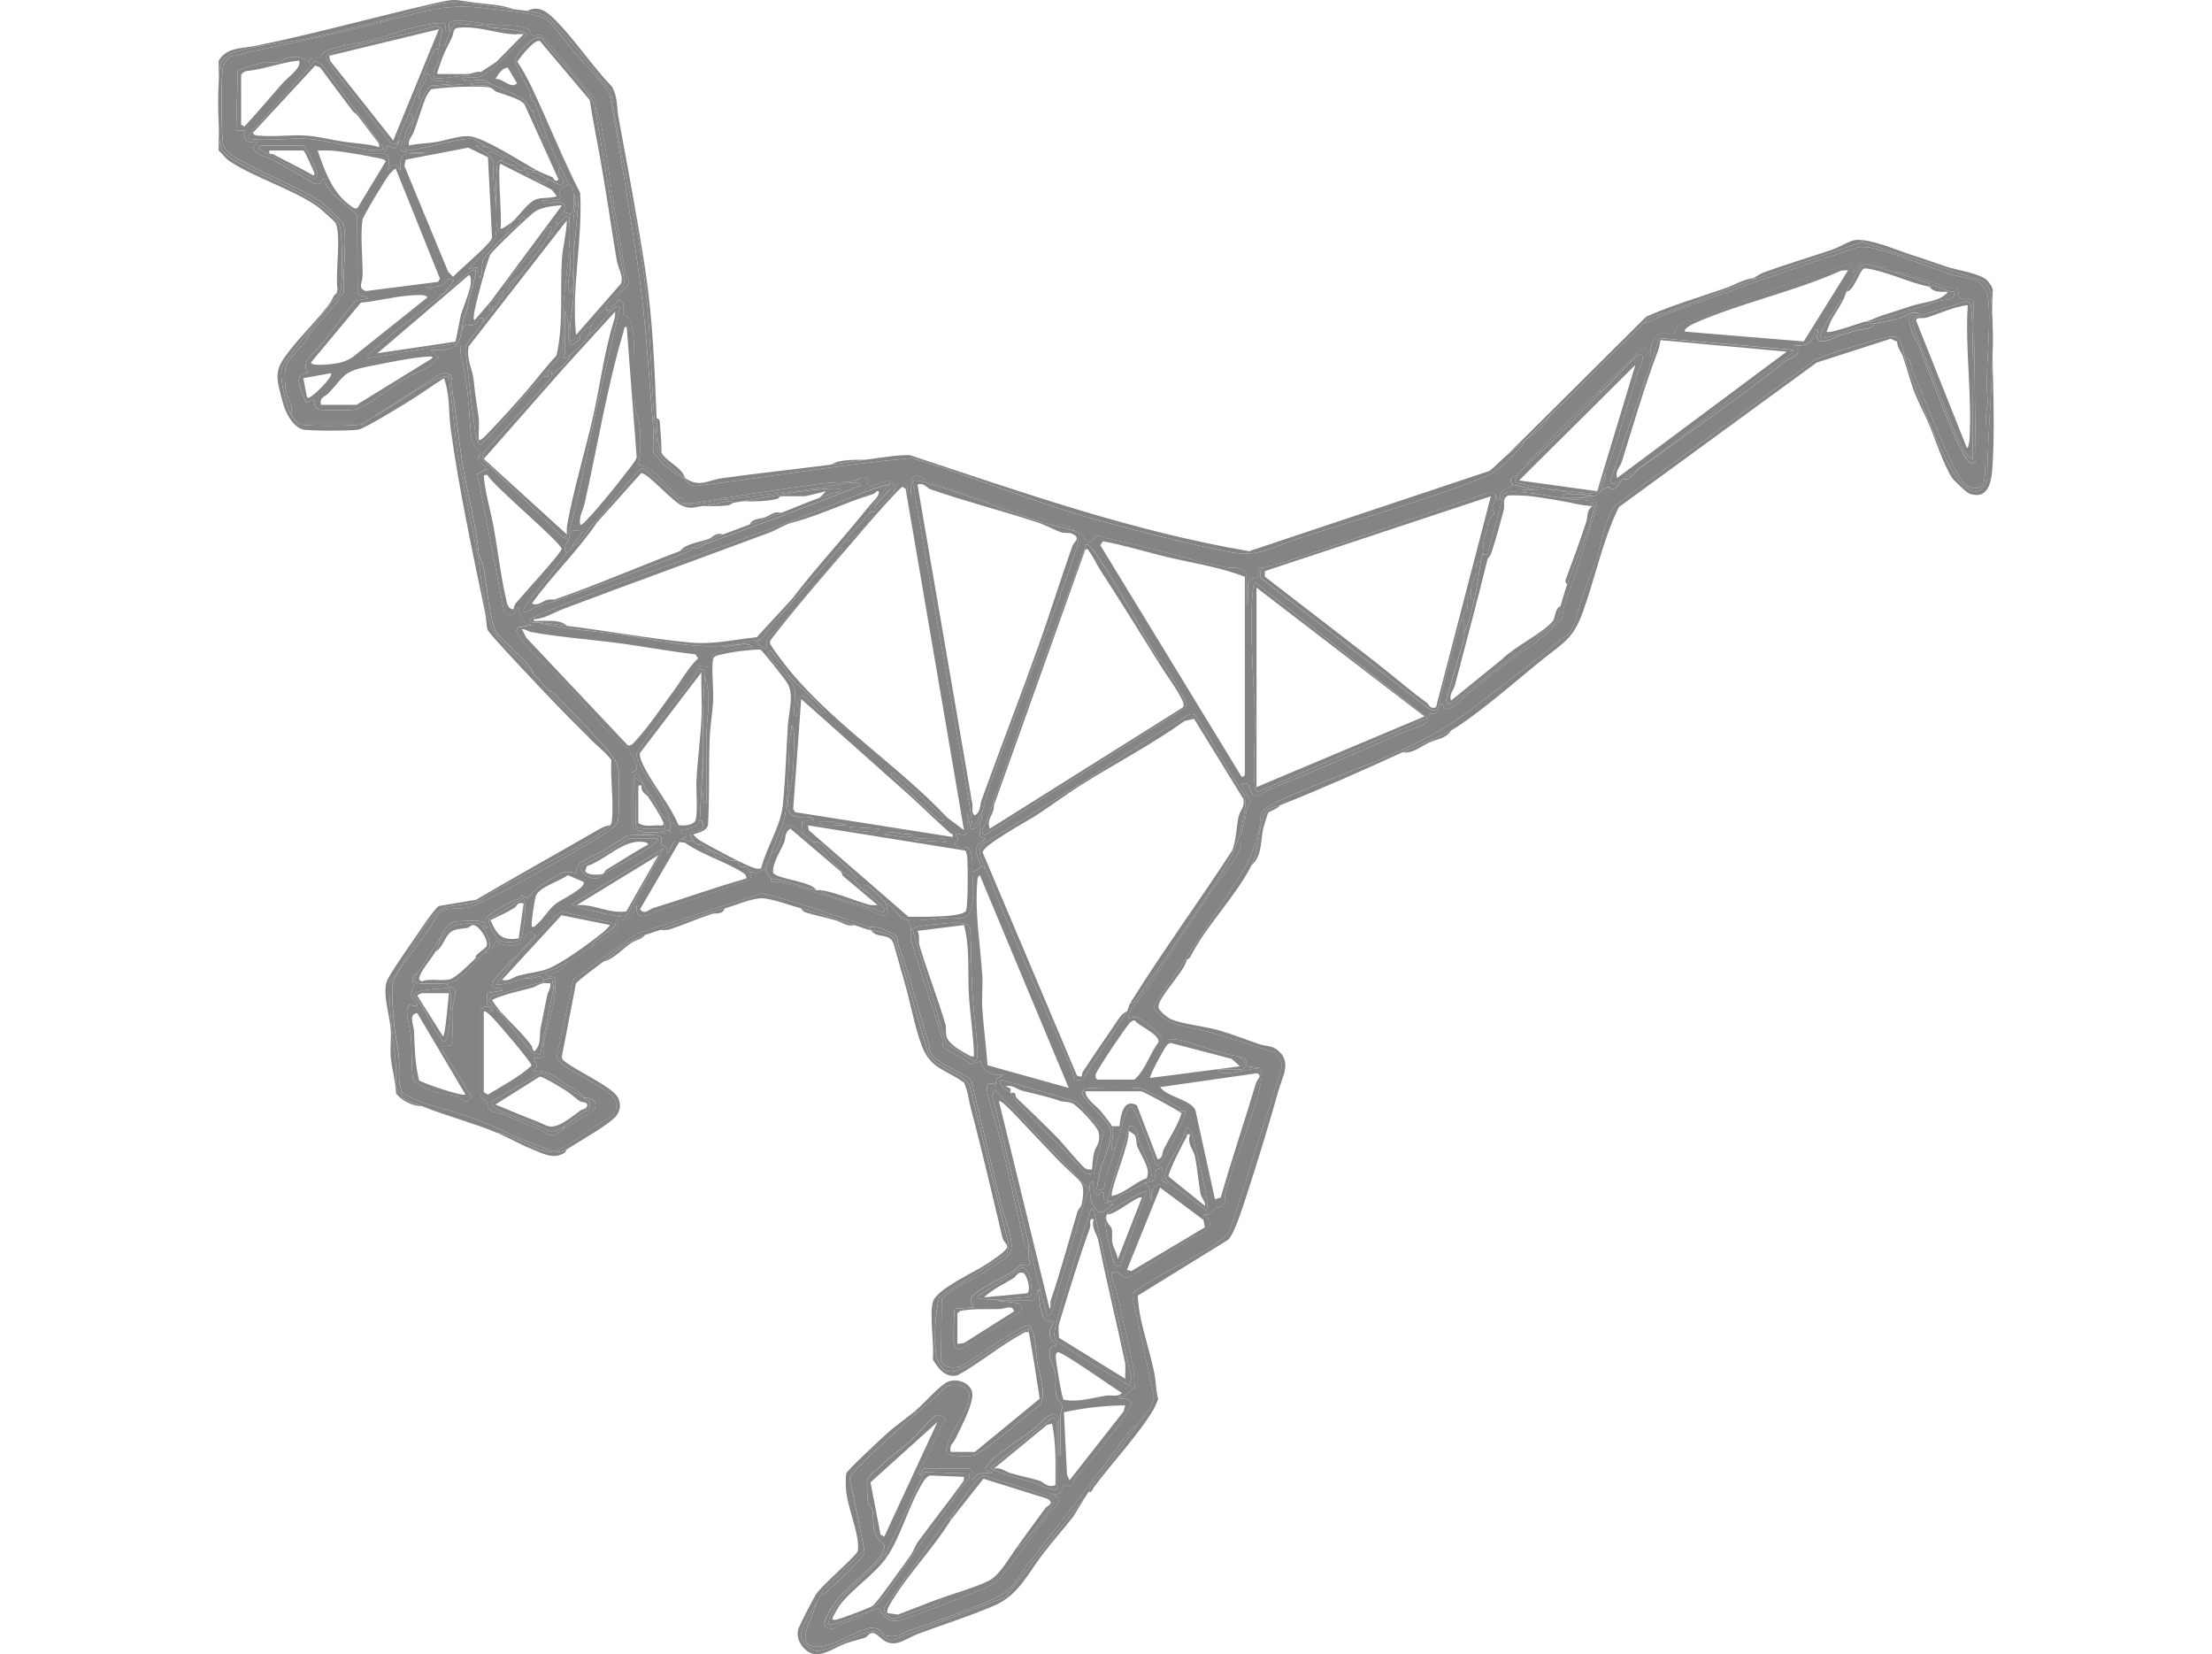 <?xml version="1.0" encoding="UTF-8"?>
<svg id="Flyer" xmlns="http://www.w3.org/2000/svg" viewBox="0 0 664.96 497.2">
  <defs>
    <style>
      .cls-1 {
        fill: #848484;
      }
    </style>
  </defs>
  <g id="hYKXL2.tif">
    <g>
      <path class="cls-1" d="M572.56,107.18h-.5c-.48-1.33-1.71-2.72-1.77-4.48l-1.9-.89-22.27,7.16-59.47,43.44c-4.88,9.96-7.06,21.18-10.85,31.61-2.92,8.01-5.61,8.98-11.92,14.06-7.65,6.15-19.76,16.85-27.7,21.5-4.06,2.38-10.02,4.45-14.49,6.49-12.13,5.55-24.52,11.06-36.97,15.99-1.62.64-3.23.3-4.39,2.36-2.03,3.61-1.81,11-4.11,15.63-4.58,9.22-13.78,18.28-18.48,27.75l-1,.73h-.5c4.48-6.98,9.34-14.17,13.97-21.25,4.93-7.54,6.24-9.69,8.38-18.6.61-2.52-.47-4.13,2.37-6.12.85-.59,3.53-1.86,4.63-2.36,18.11-8.22,39.6-14.12,55.39-26.01,10.35-7.79,20.59-15.69,30.68-23.79,2.11-2.39,3-8.17,4.11-11.38,1.31-3.77,2.93-7.48,4.21-11.28,1.48-4.4,2.86-13.07,5.89-16.09l59.85-43.56c3.07-1.45,20.27-6.92,23.08-6.94,3.19-.02,2.99,3.85,3.74,6.04Z"/>
      <path class="cls-1" d="M261.33,278.53c.6.2,1.83-.02,2.91.34s4.94,1.89,5.33,2.67c.36.78.2,1.72.5,2.5,3.53,9.38,5.99,19.7,9.11,29.35.35,1.08.06,2.01.7,3.29,1.39,2.79,11.38,6.51,12.17,8.31,2.92,12.2,5.81,24.48,8.8,36.66.75,3.05,2.18,6.64,2.8,9.68.42,2.06.91,4.41-.6,6.12-.72.81-5.76,4.03-7.1,4.89-4.24,2.72-9.24,4.51-12.89,8.09l-.15,18.62c1.09,2.38,3.69,2.11,5.91,1.63,5.79-3.39,11.2-7.64,17.02-10.95.88-.5,2.68-1.54,3.64-1.34,2.11,3.56,1.75,7.54,2.35,11.22.67,4.08,2.67,8.24.98,12.58-3.94,2.67-7.3,6.04-11.07,8.91-1.98,1.51-7.2,5.82-9.11,6.38-1.41.41-5.06.18-6.56-.1-2.5-.46-1.49-2.65-.85-4.33,1.28-3.39,5.22-8.77,5.99-12,1.04-4.41-3.33-5.58-6.89-4.38-2.88,3.24-6.28,5.88-9.5,8.73l.5-1.5c2.34-1.98,7.34-7.67,9.62-8.61,2.75-1.14,6.87.28,7.34,3.4s-3.55,10.59-5.1,13.83c-.62,1.29-1.94,1.87-1.37,3.87h7.24l19.5-16c-1.02-6.65-2.03-13.35-3.26-19.97-.06-.3.04-.67,0-1-.84-.67-15.05,9.03-17.05,10.17-3.38,1.92-7.76,5-10.17-.18-1.75-3.76-.9-15.39.31-19.68l20.3-12.92.6-2.56-11.74-47.75c-1.43-3.81-10.12-5.47-12.42-9.56l-10.05-34.41c-1-2.11-5.21-2.48-7.22-3.02-.16-.04-.35.04-.5,0v-1Z"/>
      <path class="cls-1" d="M205.88,144.15v-.5c4.42,3.04,6.75.68,11.29.05,10.88-1.5,21.78-2.66,32.67-4.05,3.5-.45,7.13-1.06,10.49-1.5,4.34-.56,8.76-1.37,13.11-1.37,33.61,11.11,67.08,22.97,102.08,28.88l72.27-24.14c1.93-1.49,3.51-3.3,5.37-4.87,1.54-1.29,3.4-2.53,5-4,.01.98-.67,1.39-1.24,2-3.1,3.38-6.53,7.02-10.76,8.73-17.31,7-38,12.68-55.94,18.49-7.52,2.44-11.77,5.66-20.1,4.11-12.17-2.26-27.8-6.29-39.87-9.59-18.77-5.14-37.51-13.12-56.21-18.72-21.62,1.99-43.26,5.78-64.93,8.38-2.24-.05-2.32-1.33-3.23-1.91Z"/>
      <path class="cls-1" d="M356.75,288.52c-.58,3.38-8.79,11.44-8.51,14.22.1,1.02,2.92,3.27,3.88,3.65,3.62,1.45,10.09,2.08,14.22,3.26s8.18,2.84,12.28,4.2c2.35.78,3.87.15,6.11,2.38,3.38,3.35.69,7.72-.3,11.22-3.04,10.73-6.47,22.1-9.92,32.54-.94,2.83-3.51,11.09-5.34,12.65l-27.14,16.77c.1,1.94.32,3.88.69,5.8,1.12,5.91,3.3,12.19,4.4,18.08.43,2.32.38,4.89,1.04,7.23-.45,1.05-.84,2.12-1.42,3.12-4.24,7.29-12.69,16.31-17.99,23.5-.44.59-.35,1.49-1.49,1.24l.49-1.24c4.9-6.08,9.62-12.37,14-18.74,1.96-2.86,5.38-5.6,5.02-9.25l-6.44-29.87c.35-.81,1.07-1.28,1.75-1.76,7.64-5.42,18.76-9.91,25.89-15.57.65-.52,1.21-1.14,1.68-1.82l15.58-48.88c.41-2.07-.63-3.32-1.87-4.77-6.63-2.18-13.32-4.38-20.02-6.33-5.92-1.72-12.98-1.55-16.61-7.39,2.83-4.91,6.44-9.45,9.51-14.23h.5Z"/>
      <path class="cls-1" d="M261.33,278.53v1c-1.59-.45-2.97-1.01-4.5-1.5-5.39-1.73-10.49-3.51-15.99-5-3.02-.82-9.08-3.04-11.74-3.04-3.26,0-7.96,2.09-11.24,3.04-6.68,1.92-12.99,4.13-19.48,6.49-1.48.54-3.02.95-4.5,1.5-5.42,2.03-7.93,4.43-12.49,7.99-2.75,2.15-5.67,4.12-8.23,6.51l-4.29,22.2.27.76c3.17,3.07,15.35,8.13,16.77,11.71.69,1.73.58,3.14-.33,4.74-1.48,2.62-12,8.39-15.19,10.53-7.12,3.26-13.9-4.06-20.98-5-7.47-3.09-15.17-4.99-22.48-7.99-1.12-.46-4.9-1.87-5.48-2.28-.62-.44-.68-1.17-1.02-1.72h.5c5.72,3.64,13.26,4.73,19.7,7.02,7.28,2.6,14.28,6.36,21.51,8.97,1,.36,3.29,1.33,4.13,1.4,3.11.28,13.07-8.27,16.58-9.68,1.97-1.63,3.12-2.86,2.07-5.5-1.18-2.94-11.17-7.56-14.26-9.72-1.3-.91-3.28-2-3.29-3.7l5.07-22.96,18.82-13.65,37.86-12.14c10.88,2.64,21.54,6.51,32.2,10Z"/>
      <path class="cls-1" d="M99.47,91.19c-3.48,4.59-7.22,8.97-10.69,13.54-1.05,1.38-3.67,4.47-4.06,5.93-.78,2.91,1.29,11.28,2.76,14,.13.23,1.87,2.4,2,2.5.49.36.4.44,1.2.53,4.07.43,12.95.37,17.09,0,1.02-.09.94-.15,1.7-.53.81-.41,1.94-1.47,3-2,5.69-2.85,15.35-10.05,20.01-11.71.85-.3,1.57-.38,2.47-.28l2.55,23.18,6.44,32.27c.59,5.31,1.83,12.97,3.14,18.1,1.4,5.51,9.46,11.66,13.35,15.87,1.51,1.64,2.98,3.37,4.5,5,.41.44.59,1.17.99,1.6,3.89,4.2,8.53,7.93,11.5,12.88-4.31-4.27-8.57-8.58-12.75-12.98-2.28-2.4-17.72-18.57-18.11-19.85-.36-1.16-.35-3.34-.66-4.83-3.78-18.06-7.94-37.41-10.41-55.53-.71-5.2-.17-10.18-2.03-15.21-3.77,2.41-7.49,5.1-11.31,7.42-2.47,1.5-12.5,7.7-14.44,8.04-2.19.39-14.27.4-16.43,0-3.03-.56-5.23-4.77-6.06-7.43-.37-1.19-1.37-5.15-1.59-6.4-.79-4.45.84-6.52,3.39-9.86,3.71-4.86,9.02-9.92,12.47-14.75v.5Z"/>
      <path class="cls-1" d="M275.32,423.9l-.5,1.5c-2.96,2.62-18.78,16.43-19.38,18.87l4.39,21.6-12.27,11.98c-.6.31-.53,1.26-.71,1.51-.35.51-1.07,1.8-1.5,2.5-1.36,2.23-4.69,7.21-4.54,9.74.13,2.19,2.77,4.5,4.87,4.6,4.05.19,14.15-6.85,17.79-5.75,1.33.4,3.21,3.28,5.47,2.3l33.32-12.68,24.02-30.19-3.49,5.73c-3,3.86-6.19,7.47-9.17,11.31-4.69,6.04-7.35,12.49-14.8,15.69s-15.48,5.7-22.96,8.51c-1.36.51-4.44,2.27-5.87,2.62-4.59,1.1-5.74-3.14-7.87-2.92-.98.1-1.33,1.16-2.13,1.42-1.97.65-4.15,1.09-6.15,1.85-2.78,1.06-6.83,4-9.84,2.87-2.64-1-4.91-4.36-4.03-7.25.42-1.39,4.4-9.06,5.39-10.59,1.72-2.68,12.22-11.59,12.5-12.98.2-1,.04-2.81-.14-3.88-.67-4.07-2.8-9.63-3.31-13.67-.17-1.3-.29-4.71.05-5.84.26-.87,10.77-10.66,12.38-12.1,2.61-2.32,5.92-4.57,8.5-6.74Z"/>
      <path class="cls-1" d="M154.42,2.77c1.33.17,2.66.3,4,.5,5.97.91,6.25,1.73,10.25,5.99,5.3,5.64,9.89,12.15,14.99,17.98,2.72,19.09,7.95,38.65,10.23,57.71,1.99,16.65,1.86,33.66,3.61,50.35.43,1.81,6.6,7.12,8.39,8.35v.5c-2-1.28-4.55-2.82-6.52-4.72-.48-.46-2.91-3.17-2.98-3.51-.14-2.31.19-4.7,0-7-1.4-17.03-2.33-34.2-4.93-51.02-2.49-16.15-5.05-32.76-8.06-48.89-.5-2.65-8.29-10.49-10.47-13.01-1.79-2.06-7.29-9.76-9.39-10.6-.65-.26-5.61-1.49-6.39-1.6-4.17-.57-8.79-1.01-13-1.49-11.3-1.28-19.27,1.87-29.68,4.46v-.5c5.86-1.45,14.94-5.18,20.75-5.51,4.55-.26,14.23,1.36,19.21,2.01Z"/>
      <path class="cls-1" d="M164.91,207.59c.93.02,1.44.63,2.02,1.23,3.65,3.74,7.46,7.65,10.98,11.5,2.49,2.73,7.68,7.54,8,10.98.24,2.53.36,13.86-.25,15.79-.46,1.45-4.34,3.77-5.82,4.67-6.09,3.7-34.78,20.43-39.81,21.14-3.12.44-6.32-.51-8.8,2.2-2.11,5.62-12.21,15.63-13.18,20.79-.45,2.42.15,9.1.39,11.87.28,3.24,1.19,7.03,1.49,10.5s-.61,6.81,1,10.24h-.5c-.08-.12-.62-.18-.87-.85-.98-2.64-.36-5.72-.63-8.38-.81-7.91-2.08-15.89-1.89-23.88,4.65-5.86,8.6-15.14,13.46-20.51,3.33-3.68,9.29-2.23,13.76-4.23,11.44-7.67,25.83-13.22,37.05-20.9.58-.4,1.72-1.16,2.07-1.68.31-.48.43-.4.53-1.19.68-5.59-.48-12.68-.13-18.44-1.8-2.44-4.27-4.25-6.39-6.35-2.97-4.96-7.6-8.68-11.5-12.88-.4-.43-.58-1.17-.99-1.6Z"/>
      <path class="cls-1" d="M261.83,279.53c2.01.54,6.22.91,7.22,3.02l10.05,34.41c2.3,4.09,10.99,5.75,12.42,9.56l11.74,47.75-.6,2.56-20.3,12.92c-1.21,4.29-2.06,15.92-.31,19.68,2.41,5.18,6.8,2.1,10.17.18,2-1.14,16.21-10.84,17.05-10.17.04.32-.05.69,0,1-1.21-.3-1.65.26-2.51.73-6.23,3.43-12.49,8.65-18.82,12.15-3.66,1.02-5.87-2.02-7.53-4.74.55-4.16-1.21-14.19.16-17.61,1.49-3.72,11.92-8.38,15.66-10.82,1.29-.84,6.57-4.19,6.56-5.43,0-.8-1.16-1.61-1.4-2.6-3.14-12.97-6.01-25.77-9.43-38.53-.74-2.77-.94-5.55-2.15-8.21-5.45-3.9-10.06-4.13-12.66-10.94-2.18-5.71-3.45-13.15-5.24-19.23-1.11-3.75-2.11-7.62-3.19-11.29-1.16-3.95-5.22-1.56-6.88-4.36Z"/>
      <path class="cls-1" d="M526.6,83.7c1.2-.32,2.46-1.4,3.47-1.77,6.54-2.4,13.73-4.54,20.61-6.86,1.71-.58,4.8-2.31,6.24-2.75,4.06-1.25,13.66,3.04,17.91,4.37,3.43,1.07,6.79,2.28,10.1,3.39,3.75,1.26,8.25,1.65,11.75,3.61.71.4,2.63,2.73,2.35,3.76-.71,16.94.94,34.64.02,51.49-.24,4.37-.61,11.64-7,9.44-.85-.29-4.69-3.94-5.22-4.75-2.6-3.99-4.98-11.49-6.93-16.07-1.39-3.27-2.92-5.99-4.23-9.26-1.45-3.63-2.36-7.62-3.63-11.11h.5c.05.15-.05.35,0,.5,3.34,9.46,10.02,26.9,15.09,35.12,2.5,4.05,7.58,7.93,9.77,1.48.03-17.46,2.76-37.55,1.14-54.85-.22-2.38-.78-3.81-2.83-5.16l-35.9-11.59c-10.55,3.73-21.19,7.26-31.72,11.02-.49.04-1.02-.06-1.5,0Z"/>
      <path class="cls-1" d="M154.42,2.77c-4.99-.65-14.66-2.26-19.21-2.01-5.81.33-14.89,4.06-20.75,5.51-6.53,1.61-13.29,3.35-19.87,4.86-7.08,1.62-18.79,2.46-24.99,4.98-1.87.76-3.11,1.98-3.48,4.02-.74,4.07-.55,17.46-.14,21.88.32,3.39,1.34,4.22,4.07,5.92,9.15,5.71,22.22,9.48,29.92,17.04,1.84,1.8,2.26,2.29,2.51,4.98.36,3.88.47,13.26,0,17.02-.29,2.32-1.87,2.71-3.02,4.23v-.5c.46-.64.64-1.93,1.74-2.51l.28-1.21c-.8-4.39,1.26-16.81-.7-20.09-.24-.4-4.78-4.44-5.38-4.85-7.53-5.22-18.89-8.63-26.38-13.59-1.17-.78-2.2-2.25-3.28-3.22v-26.95c2.38-4.13,6.98-3.66,11.01-4.49,18.31-3.73,36.27-8.81,54.51-12.93,5.93-1.34,5.23-.9,10.95-.13,3.91.53,8.65.64,12.19,2.05Z"/>
      <path class="cls-1" d="M158.42,3.27c3.81-1.9,6.55.7,9,3.24,5.72,5.9,10.75,13.49,16.49,19.48,1.85,3.14,1.47,6.37,2.04,9.45,2.8,15.24,5.68,30.28,8,45.45,2.27,14.79,2.84,29.81,3.43,44.77.11,2.82.07,8.06,1.5,10.49,1.58,2.69,6.34,4.49,6.99,7.49-1.79-1.23-7.96-6.54-8.39-8.35-1.74-16.69-1.62-33.7-3.61-50.35-2.27-19.07-7.51-38.62-10.23-57.71-5.1-5.83-9.69-12.34-14.99-17.98-4-4.26-4.28-5.08-10.25-5.99Z"/>
      <path class="cls-1" d="M327.27,448.38l-1,1.5-24.02,30.19-33.32,12.68c-2.27.97-4.14-1.9-5.47-2.3-3.65-1.1-13.74,5.95-17.79,5.75-2.11-.1-4.74-2.42-4.87-4.6-.15-2.53,3.18-7.51,4.54-9.74-.72,4.32-7.95,14.2,1.76,13,3-.37,8.85-3.62,11.76-4.72,2.13-.81,3.62-1.39,5.62-.17,1.04.64.68,1.55,2.72,1.77,3,.32,3.9-.89,6.1-1.65,7.41-2.57,15.51-5.33,23-8.47,8.66-3.63,7.76-5.13,13.07-11.93,9.9-12.67,19.86-25.43,29.39-38.53.75-1.02,1.69-2.41,2.99-2.76-4.37,6.38-9.1,12.67-14,18.74l-.49,1.24Z"/>
      <path class="cls-1" d="M526.6,83.7c.48-.06,1.01.04,1.5,0-10.67,3.81-21.2,8.17-31.98,11.73-1.12.19-1.42,1.21-1.99,1.75-9.49,9.09-18.48,18.49-27.98,27.48-2.56,2.42-4.94,5.14-7.49,7.49-.17.16-.33.34-.5.5-1.6,1.47-3.46,2.71-5,4l41.71-41.47c7.79-3.48,16.14-5.88,24.24-8.73,2.33-.82,4.89-2.41,7.48-2.76Z"/>
      <path class="cls-1" d="M183.4,248.06c-.34.52-1.49,1.28-2.07,1.68-11.22,7.68-25.61,13.23-37.05,20.9-4.47,1.99-10.42.54-13.76,4.23-4.86,5.37-8.8,14.65-13.46,20.51-.19,7.99,1.08,15.97,1.89,23.88.27,2.66-.35,5.74.63,8.38.25.67.8.73.87.85.34.54.4,1.27,1.02,1.72.57.41,4.36,1.82,5.48,2.28-3.02-.04-6.03-1.6-7.89-3.83-.1-3.58-1.29-7.47-1.59-10.92-.24-2.76.22-5.72-.01-8.48-.35-4.08-2.44-10.46-1.22-14.21.62-1.91,6.44-10.17,8.01-12.47,1.18-1.72,6.48-9.75,7.71-10.28l11.13-1.86c11.88-6.99,23.95-13.66,35.89-20.56,1.31-.76,2.89-1.77,4.43-1.82Z"/>
      <path class="cls-1" d="M384.72,242.06c-.56,1.11-3.15,1.67-3.54,2.33-.12.2-1.29,3.93-1.41,4.46-.82,3.69-.35,8.51-3.54,11.2,2.3-4.63,2.07-12.01,4.11-15.63,1.16-2.06,2.77-1.72,4.39-2.36Z"/>
      <path class="cls-1" d="M217.87,273.03c-.72,2.01-2.6,1.24-4.03,1.71-4.22,1.4-8.32,3.2-12.43,4.56-.99.33-2,.26-3.02.22,6.49-2.37,12.8-4.57,19.48-6.49Z"/>
      <path class="cls-1" d="M436.18,219.58c-1.26,2.31-4.4,2.61-6.61,3.63s-5.4,3.55-7.88,2.86c4.46-2.04,10.43-4.12,14.49-6.49Z"/>
      <path class="cls-1" d="M256.83,278.03c-2.23.59-3.7-.83-5.4-1.34-2.84-.85-5.86-1.46-8.7-2.29-.82-.24-1.54-.5-1.88-1.37,5.5,1.49,10.59,3.27,15.99,5Z"/>
      <path class="cls-1" d="M170.41,345.47c-.16.11-.33.75-.72,1.01-3.35,2.18-6.65.13-9.88-1.14-3.41-1.34-6.94-3.44-10.38-4.86,7.08.94,13.86,8.25,20.98,5Z"/>
      <path class="cls-1" d="M193.89,281.03c-1,1.31-2.67,1.46-3.96,2.28-2.75,1.75-5.3,4.94-8.53,5.71,4.56-3.56,7.07-5.97,12.49-7.99Z"/>
      <path class="cls-1" d="M198.88,136.16c-1.43-2.43-1.39-7.67-1.5-10.49,1.17.36.95,1.31,1.03,2.22.23,2.74.44,5.52.47,8.27Z"/>
      <path class="cls-1" d="M260.33,138.15c-3.36.44-6.99,1.05-10.49,1.5,2.78-1.76,7.25-1.35,10.49-1.5Z"/>
      <path class="cls-1" d="M114.46,6.77c10.41-2.59,18.38-5.73,29.68-4.46,4.2.48,8.83.92,13,1.49.79.11,5.74,1.34,6.39,1.6,2.1.83,7.6,8.53,9.39,10.6,2.18,2.51,9.98,10.35,10.47,13.01,3.01,16.13,5.57,32.74,8.06,48.89,2.6,16.82,3.52,33.99,4.93,51.02.19,2.3-.14,4.69,0,7,.07.35,2.5,3.05,2.98,3.51,1.97,1.91,4.52,3.44,6.52,4.72.91.58.99,1.86,3.23,1.91,21.67-2.6,43.31-6.39,64.93-8.38,18.7,5.61,37.45,13.59,56.21,18.72,12.07,3.3,27.7,7.33,39.87,9.59,8.32,1.54,12.57-1.67,20.1-4.11,17.94-5.82,38.63-11.49,55.94-18.49,4.22-1.71,7.66-5.35,10.76-8.73.57-.62,1.25-1.02,1.24-2,.17-.16.33-.34.5-.5,2.79-1.56,5.94-4.7,7.49-7.49,9.5-8.98,18.49-18.38,27.98-27.48,2.27-.57,4.73-2.07,6.89-2.85,17.41-6.32,34.74-12.58,52.2-18.24,4.65-1.51,5.43-2.64,10.97-1.25,6.94,1.74,15.39,5.37,22.34,7.63,2.06.67,6.13,1.18,8,1.99,1.11.48,2.86,3.21,3.03,4.46,1.31,9.59-1.04,22.1,0,32.01-1.43,7.3-.07,16.23-1.07,23.43-.39,2.78-3.21,2.75-5.28,1.6-2.36-1.32-6.87-12.03-8.18-15.03-2.83-6.43-5.34-13.07-8.23-19.75-.57-1.31.16-3.37-2.24-3.51-.05-.15.05-.35,0-.5-.75-2.18-.55-6.05-3.74-6.04-2.81.02-20.01,5.49-23.08,6.94l-59.85,43.56c-3.04,3.02-4.42,11.68-5.89,16.09-1.27,3.79-2.9,7.51-4.21,11.28-1.11,3.2-1.99,8.98-4.11,11.38-10.09,8.1-20.34,16-30.68,23.79-15.79,11.89-37.29,17.79-55.39,26.01-1.1.5-3.78,1.77-4.63,2.36-2.84,1.99-1.77,3.6-2.37,6.12-2.14,8.91-3.45,11.06-8.38,18.6-4.63,7.08-9.49,14.27-13.97,21.25-3.07,4.78-6.68,9.32-9.51,14.23,3.63,5.84,10.7,5.66,16.61,7.39,6.7,1.95,13.39,4.15,20.02,6.33,1.24,1.45,2.28,2.7,1.87,4.77l-15.58,48.88c-.47.69-1.02,1.3-1.68,1.82-7.13,5.67-18.25,10.15-25.89,15.57-.69.49-1.4.95-1.75,1.76l6.44,29.87c.35,3.65-3.06,6.39-5.02,9.25-1.29.35-2.24,1.73-2.99,2.76-9.53,13.1-19.49,25.86-29.39,38.53-5.32,6.8-4.41,8.29-13.07,11.93-7.49,3.14-15.6,5.9-23,8.47-2.19.76-3.1,1.97-6.1,1.65-2.04-.22-1.68-1.13-2.72-1.77-2-1.22-3.49-.64-5.62.17-2.91,1.1-8.76,4.35-11.76,4.72-9.71,1.2-2.48-8.68-1.76-13,.43-.7,1.14-1.99,1.5-2.5.98.01,1.39-.67,2.01-1.24,2.55-2.34,8.46-7.72,10.26-10.23.48-.68.88-1.08.72-2.02l-4.39-21.6c.6-2.43,16.42-16.24,19.38-18.87,3.22-2.85,6.62-5.49,9.5-8.73,3.56-1.19,7.93-.03,6.89,4.38-.77,3.24-4.7,8.61-5.99,12-.64,1.68-1.65,3.86.85,4.33,1.51.28,5.16.51,6.56.1,1.91-.56,7.13-4.87,9.11-6.38,3.77-2.87,7.13-6.24,11.07-8.91,1.69-4.34-.31-8.5-.98-12.58-.6-3.68-.24-7.66-2.35-11.22-.96-.2-2.76.84-3.64,1.34-5.82,3.31-11.23,7.57-17.02,10.95-2.22.48-4.82.76-5.91-1.63l.15-18.62c3.65-3.58,8.64-5.38,12.89-8.09,1.34-.86,6.38-4.08,7.1-4.89,1.51-1.71,1.03-4.06.6-6.12-.62-3.04-2.06-6.64-2.8-9.68-2.99-12.18-5.88-24.46-8.8-36.66-.79-1.8-10.78-5.52-12.17-8.31-.64-1.28-.36-2.21-.7-3.29-3.13-9.65-5.59-19.97-9.11-29.35-.3-.79-.13-1.72-.5-2.5-.38-.79-4.23-2.31-5.33-2.67s-2.31-.14-2.91-.34c-10.65-3.49-21.32-7.36-32.2-10l-37.86,12.14-18.82,13.65-5.07,22.96c.01,1.7,1.99,2.79,3.29,3.7,3.09,2.16,13.08,6.78,14.26,9.72,1.06,2.64-.1,3.87-2.07,5.5-3.51,1.41-13.46,9.96-16.58,9.68-.84-.07-3.12-1.04-4.13-1.4-7.23-2.61-14.23-6.37-21.51-8.97-6.44-2.3-13.99-3.38-19.7-7.02-1.62-3.42-.7-6.68-1-10.24s-1.2-7.26-1.49-10.5c-.24-2.77-.84-9.44-.39-11.87.96-5.17,11.07-15.18,13.18-20.79,2.47-2.71,5.67-1.76,8.8-2.2,5.02-.71,33.72-17.44,39.81-21.14,1.48-.9,5.36-3.22,5.82-4.67.61-1.93.48-13.25.25-15.79-.32-3.44-5.51-8.25-8-10.98-3.52-3.85-7.34-7.76-10.98-11.5-.58-.6-1.09-1.21-2.02-1.23-1.51-1.63-2.99-3.36-4.5-5-.34-1.25-1.4-2.54-2.24-3.5-1.54-1.76-8.69-8.15-9.22-9.39-1.94-4.48-2.62-14.02-3.64-19.21-.19-.98-1.02-2.8-1.38-3.86-.86-9.21-3.48-18.12-4.93-27.29-1.13-7.11-1.81-14.3-3-21.48-.49-2.95,1.13-6.91-3.93-5.31l-19.61,12.61c-1.05.53-2.19,1.59-3,2h-19.98c-.13-.09-1.87-2.27-2-2.5.87-2.74-1.08-4.81-1.47-6.77s-.67-6.16-.01-7.95c.81-2.23,4.37-5.46,5.98-7.52.36-.46.36-1.15.68-1.55,3.46-4.43,7.59-8.29,10.7-13.02-.54-4.17,1.28-18.04-.37-20.9-.21-.37-5.46-5.44-6.08-5.89-5.84-4.27-15.78-7.98-22.37-11.62-2.51-1.39-7.18-3.46-7.57-6.42-.45-3.34-.55-19.97.03-22.99.14-.7,1.71-2.88,2.35-3.15,2.4-.05,4.75-1.11,6.94-1.55,13.26-2.67,24.95-5.26,38.16-8.55ZM146.43,7.27c-2.11-.18-10.77-2.21-11.42-.18-.21.65-.03,1.48-.07,2.18-1.66.41-.67-1.22-1.22-2.02-.58-.84-6.5.36-7.89.65-4.67.98-9.6,3.04-14.25,4.24s-10.21,1.27-14.32,3.69c-.59.35-.65,1.33-1.15,1.44-1.29.3-3.01-.72-3.15,1.49-1.59-1.74-3.93-1.86-6.21-1.47-1.33.22-1.94,1.25-3.04,1.45-1.36.25-2.94-.14-4.41.08s-7.18,1.71-7.84,2.65l-.47,17.77h2.5c-.39,3.1,1.09,3.84,3.99,3.5l-1.49,1.74c1.3,2.45,3.39,2.19,4.96,3.04,4.5,2.42,9.05,4.89,13.38,7.61,2.77.85,1.84-1.4,3.64-1.4-.66,2.49,1.25,2.54,1.83,4.42l7.59,6.4.09,22.89c.07.51.27,1,.68,1.31.87.66,2.25,0,2.3.94l-3.53.71c-3.69,4.35-6.99,9-10.54,13.46-2.06,2.58-6.01,4.35-3.9,8.31-5.09-.24-1.51,6.07-.53,8.78l2.52-.78c-.09,1.48.13,2.67,1.77,2.98,1.28.24,9.79.23,10.87-.09,2.99-.88,11.63-7.47,14.74-9.37,2.01-1.23,5.77-2.6,7.56-3.82.57-.39,1.6-2.03,2.53-2.45l-2.49-2.24c2.96.11,5.47.27,7.99-1.5,1.73-.3.73,1.58,1.03,2.71,1.9,7.4,2.42,14.94,2.95,22.53.2,2.89.32,5.03,2.97,6.55.44,1.36-.99,2.11-.74,2.67.27.6,2.76,2.37,2.77,2.75l-2.95,1.56,8.04,41.31c.39,1.02,1.65,1.04,2.57.75,1.24-.39.88-1.75,1.84-1.91.29,2.66,1.78,5.91,5,5l-5.27.97-.48,1c.52.55.64,1.36,1.07,1.95,3.26,4.58,11.45,11.43,15.66,15.95,3.14,3.36,6.27,7.42,9.49,10.85,1.7,1.81,7.19,6.18,8.03,7.45.24.36,1.99,4.21,2.02,4.54.14,1.75-1.55,1.57-1.55,1.98v17.48c3.07,1.66,7.65.32,11.19.76.55.06.24-.65.3-1.01.08-.55.03-1.4,0-2l.75-.47c.53,1.6,2.16,1.95,2.74,2.47.06.05-.14.6.14.88.45.43,1.75-.46,1.36,1.12l-3.49,1.5c-1.29,1.1-1.2,2.66-2.49,3.5.65-2.01-1.12-2.16-1.38-2.61-.4-.67.21-2.13-.59-2.67-.53-.36-8.72-.39-9.67-.11s-5.98,3.79-7.39,4.6c-1.16.66-3.35,1.45-4.39,2.08-2.05,1.23-4.15,1.92-3.56,4.71-1.7-.49-3.53-.84-5.16.1-.95.54-1.73,1.1-2.77,1.69-2.57,1.45-5.2,3.16-6.8,5.69l-1.97-.97c-.72,1.8-1.71,1.2-2.73,1.77-1.68.96-7.62,4.13-7.98,5.56-.21.85.6,1.74.42,2.65-1.13-.15-.61-1.69-1.35-2-1-.42-7.17-.21-8.38.01-2.61.49-3.55,3.63-4.76,5.49-2.16,3.32-4.11,6.82-6.49,9.99-.26.35-1.21.48-1.43,1.35s.34,1.64.26,2.32c-.12,1.02-.72,2.01-.68,3.02.05,1.31,2.21,1.68,1.85,3.29l-2.2-.44c-2.1.49.08,7.24.2,8.69.37,4.3.21,9.03.61,13.38.43,1.47,4.27,3.21,5.74,3.75,1.99.73,5.81,1.12,7.79,1.7,1.24.36,2.35,3.06,4.22.16l-8.79-14.08-.08-1.17,2.53-.22c.89-.6.38-8.71.47-10.52.07-1.4,1.15-4.94.92-5.91-.38-1.59-2.7-.68-2.43-2.34,3.62-.32,7.1-4.79,9.49-7.49.43-.48.91-.75,1.5-1.5,2.79-.23,2.61-2.1,3.75-3.99,1.06,1.84,4.62,1.91,6.39,1.39,2.3-.67,3.1-5.98,5.34-2.64l-3.99,4.25c-.65.65-1.39,1.74-2,2.5-1.13-.04-1.33.69-1.91,1.34-.75.85-4.86,5.48-5.01,5.99-.18.63-.17,1.04.41,1.42.83.55,2.9-.33,2.51.98l-4.28.72c-.32.47-.39,2.59-.23,3.18s2.09.66,1.5,2.34c-.83.12-.55-1.27-1.26-1.49-.76-.24-2.23.88-2.23,1.25v25.48c0,.87,1.62,1.53,1.85,1.89.54.87-.16,1.88,1.45,2.8,1.01.57,2.01.35,2.82.68,3.92,1.63,7.9,3.45,11.99,5,.7.27,1.11,1.08,1.73,1.26,3,.9,3.55-.57,5.64-1.89,1.25-.79,8.52-5.02,8.75-5.48,1.13-2.18-.62-3.62-2.76-3.51l-3.05-2.67c-4.33-1.76-7.39-6.31-12.43-5.33,1.76-1.85.56-2.09,0-3.99,4.22.5,2.55-1.67,3.02-4.22,1.01-5.48,3.35-11.02,3.47-16.76.02-.82.2-2.44-.22-3.03-.52-.73-2.5-.17-2.78-1.46,2.99.59,5.29-1.22,6.99-3.5,2.37-1.4,4.71-2.97,6.99-4.5,1.56-1.04,7-4.31,7.74-5.5.59-.95.1-1.59-.25-2.49,2.79.62,5.69-1.69,5.5-4.5.93.06.32,1.57.75,2.49,1.02,2.2,6.1-.89,7.62-1.37,7.7-2.4,15.79-4.98,23.13-7.85,2.09-.81,4.13.03,2.97-3.27,2.69.62,3.07.31,5-1.5-.37,1.86.53,2.4,1.5,3.5.08.09-.28.89.31,1.02.8.18,1.86-.21,2.84.08,8.31,2.45,17.28,5.4,25.47,8,1.93.61,3.81,2.47,6.35,1.89.2-.2-.32-3.07-.5-3.49,2.62.95,3.7,4.64,6.49,5,1.82,1.68.51,4.24,1.1,6.14,2.87,9.33,6.26,19.8,9.28,29.18.27.83-.11,1.83.36,2.64.96,1.66,6.68,3.5,8.1,5.41l3.14-.92c.35,2.66,3.81,4.61,6.5,4,.06.8-1.05.58-1.54,1.21s-.39,1.72-.46,1.79c-.16.16-3.22-1.78-2.48,2.21.93,5.05,2.93,10.24,4.17,15.33,2.44,10.02,4.59,19.9,6.94,30.03.17.73.93,1.72,1.36,2.39,0,1.28-.19,2.57.44,3.76l-.7.72-2.21-.25c-3.65,3.57-10.47,5.8-14.05,8.97-2.24,1.99.21,3.65.03,3.78l-5.78.47c-.31.45-.42,9.71-.22,10.77.25,1.32.96,1.39,2.23,1.26l17.5-11.01c.83-1.09,1.02-1.96-.25-2.73l-6.99-.75h10.74c1.36,0,2.15-2.27,1.75-3.5l.49.5c-.12,1.95.64,7.05,1.74,8.5.58.76,2.15.25,2.74,1.24-1.77,1.92-1.6,5.43,1.01,6.5l-1.78.71c-1.41,3.04.9,5.55,1.26,7.81s-.33,4.57.44,7.05c.39,1.27,1.52,2.15,1.6,2.91s-.51,1.93-.53,2.97c-.06,3.33.16,6.69.02,10.02-.03.61.38,1.85-.5,1.74v-11.24c0-.13-.97-1.07-1.31-1.14-1.7-.34-5,3.65-6.36,4.7-3.58,2.76-9.11,5.95-12.26,8.98-.31.3-2.01,2.3-2.05,2.45-.34,1.41,2.05.79,1.99,1.73-2.87-.09-4.26-.52-5.99,2-.04-1.22.38-2.69-.75-3.5h-13.99l-.75,2c-.86.14-.56-1.24-.39-1.64.5-1.22,2.09-3.26,2.77-4.73,1.59-3.44,2.71-7.47,5.12-10.36-.71-.93-1.51-1.47-2.74-1.28-.87.13-6.66,6.66-7.94,7.83-2.3,2.09-5.22,4.07-7.54,6.21-.94.87-5.04,4.52-5.32,5.21-.25.6-.01,6.13.17,6.92.21.91,1.09,1.49,1.28,2.22.69,2.59-.25,5.02,1.36,8.13,1.25,2.41,3.15,1.42,1.83,4.81-1.01,2.59-11.01,10.78-13.55,13.94-1.05,1.31-5.37,7.23-3.54,8.51,2.46,1.24,3.45-.6,4.9-1.15,3.21-1.21,5.42-1.48,8.11-3.63,1.06-.3,1.96-.6,2.99-.99,2.53,5.3,5.61,4.06,10.12,2.36,6.7-2.51,14.09-5.28,20.88-8.09,4.52-1.87,5.53-3.59,8.38-7.09,4.94-6.08,9.22-12.73,14.34-18.68.37-.51.31-.95.02-1.49-.61-1.14-2.12-.5-2.27-1.49,3.91,1.07,3.48-2.01,4.01-2.49.26-.24,1.28.36,1.74.29,1.28-.18,1.41-2.01,1.92-2.62,4.5-5.36,12.03-13.91,15.47-19.72.77-1.31,2.19-3.19-.02-3.83-.86-.25-2.58.35-2.64-.6,2.48.39,2.78-1.97,4.95-2.81-.34-1.79-.17-4.27-.48-5.91-1.44-7.51-3.4-15.26-5.02-22.96-.36-1.73-1.96-3.63-1.45-5.79,3.03-.86,2.27,2.12,5.12,1.39,6.6-3.82,12.92-8.1,19.41-12.08.54-.33,1.37-.27,1.9-.6,3.14-1.98,4.5-3.44,1.05-6.19,2.59.74,2.53-1.07,3.53-1.73.55-.36,1.39-.26,1.95-.55,1.69-.89.69-2.93,1.12-4.37,2.69-9.1,6.95-18.72,9.48-27.99.38-1.39,1.31-4.84,1.44-6.07.11-1.08.02-2.29-.53-3.25l-3.98-.52c.02-2.34-.38-2.66-2.52-2.98-2.94-.43-5.71-1.27-8.61-2.13-2.53-.75-6.23-2.18-8.73-2.76-1.64-.38-3.64.04-5.34-.07-.74-1.77-5.76-6-7.45-6.67-1.12-.44-1.77.13-2.84.14-.1-.57.02-.97.26-1.48.95-2.06,4.51-5.99,5.9-8.07,6.18-9.25,12.21-18.63,18.32-27.91,1.81-2.75,8.69-11.44,9.28-13.95.31-1.34,0-2.62.24-3.76.61-2.95,1.08-3.95,1.49-7.49.11-.93.98-1.75.95-2.52-.03-.99-2.7-5.04-2.47-5.24,3.17-.84,1.97,2.47,3.49,3.25,2.09,1.08,2.53-.58,3.53-.98,13.73-5.58,27.73-11.63,41.32-17.63,1.79-.79,7.16-2.25,7.84-3.66.29-.6.15-1.73.33-1.9.64-.66,2.29,1.07,2.93-2.56.03-.16-.03-.34,0-.5,1.24-.35,1.06,1.21,1.81,1.46,1.9.63,5.17-3.36,6.58-4.45,6.51-5.01,13.75-11.08,19.86-14.97.88-.56,7.91-6.71,8.24-7.26.87-1.46.64-2.95,1.13-4.36,2.77-7.99,5.49-15.62,7.85-23.87.42-1.47,2.07-5.43,1.79-6.51-.62-2.35-2.5-1.88-4.29-1.98.56-.93,2.08-.37,3-.5,2.3-.33,1.47-.73,2.5-1.5,3.37-2.52,2.32-.34,3.68-.55,1.26-.19,2.64-2.84,2.82-2.95.19-.11,1.3.17,1.97-.26,1.14-.74,2.31-2.4,3.21-3.05,14.64-10.65,29.33-20.73,43.46-31.97,1.84-1.46,6.74-2.51,2.82-5.17,3.71.62,6.31-.59,6.5-4.5,1.97-.3.13,1.17.72,2.49,1.03,2.31,5.38-.45,6.66-.84,1.78-.54,3.62-1.08,5.4-1.59s4.33-.04,5.19-2.05c2.37-.4,5.36-.92,7.64-1.6,1.85-.55,3.15-2.22,5.85-1.39-.04,1.04-1.74.16-2.53.71-1.99,1.39,1.73,7.42,2.4,9.15,3.14,8.17,6.39,16.99,9.91,25.06.86,1.98,3.92,9.53,5.54,9.96.82.22,1.27.05,1.59-.76l-.67-47.63c-.69-1.42-2.91-.96-4.25-.99l-.47-2.78c-6.43-.88-12.56-4.68-19.01-5.21-.76-2.15-2.73-1.16-4.14-1.6-1.87-.58-3.22-2.48-5.84-1.12l-2.5,3.22c.21-1.01-.39-3.13-1.65-2.91-.35.06-.77.67-1.24.78-13.88,3.17-30.78,11.23-44.44,16.01-1.99.7-3.56-.23-5.41,2.08-.55.69-.85,2.06-1.21,2.32-.46.34-2.27-.42-3.27-.35-2.71.2-4.08,4.64-3.75,7.04l-1.23-2.54-1.42.12c-4.35,4.25-8.54,8.63-12.83,12.92-6.45,6.45-12.96,12.85-19.4,19.33-.76.76-1.9,1.58-2.08,2.65-1.15,1-2,2.05-3,3-.88.83-3.01.64-1.5,3-1.68,1.89-4.22.95-3.5,4.49-1.45.35-.76-.82-1.5-1.5-.94-.86-1.85-.56-3.04-.29-18.53,6.19-36.95,12.83-55.5,18.93-3.6,1.18-7.73,2.53-11.4,3.34-.4.09-.99-.15-1.44.04l-.06,2.94c-4.13.03-2.88,3.26-3,6.26-.02.61.38,1.86-.5,1.74v-9.49c0-.14-2.22-1.36-2.35-1.4-1.14-.32-2.52.03-3.78-.21-11.47-2.23-22.8-6.2-34.53-8.43-2.39-.45-4.07-2.59-6.02.94-2.3,0-2.17-2.08-2.9-2.78-.25-.24-.71-.04-.87-.11-.31-.13-.51-.36-1-.5-1.74-1.83-3.67-1.59-5.52-2.22-13.09-4.48-26.04-8.37-39.08-12.88-1.26-.44-2.45-2.64-4.64-.92l-.22,5.02c-2.1.43-.03-2.84-1.81-3.44-3.05-1.02-2.68,1.7-3.18,2.44l-.5-3c-.33-.02-.67.01-1,0-1.91-.05-3.32.73-5,1.5l-1.99-.74c1.77-1.28.38-1.98-1.26-1.8-1.11.12-1.68.88-2.51,1.02-2.64.44-6.21.26-9.31.68-12.63,1.71-25.45,3.69-38.15,5.81-1.18.2-2.51-.05-3.72.03-.21-2.51-.37-.86-1.31-1.65-3.71-3.13-7.15-9.06-12.18-9.84.69-3.16.76-7.45.52-10.76-.18-2.53-1.29-4.85-1.53-6.96-.57-4.99.73-22.94-1.74-26.25-.49-.65-1.65-.89-1.75-1.34-.4-1.66,1.11-3.73-1.49-4.15.02-.05-.4-.48-.2-1,.7-1.82,3.6-2.61,3.2-5.2-.11-.72-.86-1.28-.98-2.07-.64-4.1-1.21-7.94-1.97-12.02-1.95-10.62-3.16-21.41-5.1-31.87-.44-2.36-1.97-5.09-1.56-7.93l-16.24-19.37c-1.11-.7-2.08.18-2.8-.03s-.95-1.44-1.56-1.95c-1.6-1.34-9.59-1.25-12.26-1.48Z"/>
      <path class="cls-1" d="M114.46,6.27v.5c-13.21,3.29-24.9,5.88-38.16,8.55-2.19.44-4.54,1.5-6.94,1.55-.63.27-2.21,2.44-2.35,3.15-.58,3.02-.48,19.66-.03,22.99.39,2.95,5.06,5.03,7.57,6.42,6.59,3.65,16.53,7.35,22.37,11.62.62.45,5.87,5.52,6.08,5.89,1.64,2.86-.17,16.73.37,20.9-3.11,4.74-7.24,8.6-10.7,13.02-.32.4-.32,1.1-.68,1.55-1.62,2.06-5.17,5.3-5.98,7.52-.66,1.8-.38,6.03.01,7.95s2.34,4.03,1.47,6.77c-1.47-2.72-3.54-11.1-2.76-14,.39-1.45,3.01-4.54,4.06-5.93,3.47-4.57,7.21-8.95,10.69-13.54,1.15-1.52,2.73-1.9,3.02-4.23.47-3.76.36-13.14,0-17.02-.25-2.69-.67-3.18-2.51-4.98-7.71-7.55-20.78-11.32-29.92-17.04-2.73-1.7-3.75-2.53-4.07-5.92-.41-4.43-.6-17.81.14-21.88.37-2.04,1.61-3.26,3.48-4.02,6.2-2.52,17.91-3.36,24.99-4.98,6.58-1.51,13.34-3.25,19.87-4.86Z"/>
      <path class="cls-1" d="M143.93,166.63c.06.66-.07,1.35,0,2l-6.44-32.27-2.55-23.18c-.9-.09-1.61-.02-2.47.28-4.66,1.66-14.33,8.86-20.01,11.71l19.61-12.61c5.06-1.6,3.44,2.36,3.93,5.31,1.19,7.17,1.87,14.37,3,21.48,1.45,9.17,4.08,18.08,4.93,27.29Z"/>
      <path class="cls-1" d="M143.93,166.63c.36,1.07,1.19,2.88,1.38,3.86,1.02,5.19,1.7,14.73,3.64,19.21.53,1.24,7.68,7.62,9.22,9.39.84.96,1.9,2.26,2.24,3.5-3.89-4.22-11.95-10.37-13.35-15.87-1.31-5.13-2.55-12.79-3.14-18.1-.07-.65.06-1.34,0-2Z"/>
      <path class="cls-1" d="M109.46,127.16c-.76.38-.68.44-1.7.53-4.14.37-13.02.43-17.09,0-.8-.08-.7-.17-1.2-.53h19.98Z"/>
      <path class="cls-1" d="M259.83,465.86c.17.94-.23,1.34-.72,2.02-1.8,2.51-7.72,7.89-10.26,10.23-.62.57-1.03,1.25-2.01,1.24.18-.26.11-1.21.71-1.51l12.27-11.98Z"/>
      <path class="cls-1" d="M572.56,107.68c2.4.14,1.67,2.2,2.24,3.51,2.89,6.67,5.4,13.32,8.23,19.75,1.32,3,5.82,13.71,8.18,15.03,2.07,1.16,4.9,1.18,5.28-1.6,1-7.2-.37-16.13,1.07-23.43-1.04-9.91,1.31-22.43,0-32.01-.17-1.25-1.92-3.98-3.03-4.46-1.88-.81-5.94-1.31-8-1.99-6.96-2.26-15.4-5.9-22.34-7.63-5.54-1.38-6.31-.26-10.97,1.25-17.46,5.66-34.79,11.92-52.2,18.24-2.16.78-4.62,2.29-6.89,2.85.57-.55.87-1.57,1.99-1.75,10.78-3.56,21.3-7.92,31.98-11.73,10.53-3.76,21.17-7.29,31.72-11.02l35.9,11.59c2.06,1.35,2.61,2.78,2.83,5.16,1.62,17.31-1.11,37.39-1.14,54.85-2.19,6.45-7.28,2.58-9.77-1.48-5.06-8.22-11.75-25.66-15.09-35.12Z"/>
      <path class="cls-1" d="M458.66,132.16c2.55-2.35,4.94-5.07,7.49-7.49-1.56,2.79-4.7,5.94-7.49,7.49Z"/>
      <path class="cls-1" d="M296.3,261.04c8,20.4,17.3,40.54,26,60.67.35.81.38,2.66.94,3.06l2.29-.28c4.21-6.97,8.94-13.56,13.23-20.48.36-.58.63-1.9,1-2.5,1.08,0,1.37-.59,1.92-1.33,7.21-9.67,14.94-21.57,21.56-31.64h.5c-6.11,9.29-12.14,18.66-18.32,27.91-1.39,2.08-4.95,6.01-5.9,8.07-.24.52-.36.91-.26,1.48,1.07-.01,1.73-.58,2.84-.14,1.69.67,6.72,4.9,7.45,6.67,1.69.11,3.7-.31,5.34.07,2.5.58,6.2,2.02,8.73,2.76,2.9.86,5.67,1.7,8.61,2.13,1.07.96,2.42,1.46,1.96,3.19l-.71.81h-7.24c.27,1.06,1.37,1.05,2.24,1.04,3.28,0,6.98-1.25,10.25-1.54.54.97.64,2.17.53,3.25-.13,1.24-1.06,4.69-1.44,6.07-2.53,9.27-6.79,18.88-9.48,27.99-.43,1.44.57,3.49-1.12,4.37-.56.29-1.4.19-1.95.55-.99.65-.93,2.46-3.53,1.73,3.45,2.75,2.09,4.2-1.05,6.19-.52.33-1.36.27-1.9.6-6.49,3.98-12.81,8.26-19.41,12.08-2.86.73-2.09-2.25-5.12-1.39-.51,2.16,1.09,4.06,1.45,5.79,1.62,7.7,3.58,15.45,5.02,22.96.31,1.64.14,4.12.48,5.91-2.18.84-2.47,3.21-4.95,2.81.06.94,1.78.35,2.64.6,2.21.65.79,2.52.02,3.83-3.44,5.81-10.97,14.36-15.47,19.72-.51.61-.64,2.44-1.92,2.62-.46.07-1.48-.53-1.74-.29-.54.48-.11,3.57-4.01,2.49.15.98,1.66.34,2.27,1.49.29.53.34.98-.02,1.49-5.12,5.95-9.4,12.6-14.34,18.68-2.84,3.5-3.85,5.22-8.38,7.09-6.79,2.81-14.18,5.58-20.88,8.09-4.51,1.69-7.59,2.93-10.12-2.36-1.02.39-1.92.7-2.99.99,5.41-4.3,8.92-11.46,12.99-16.99,5.06-6.88,10.31-13.56,14.99-20.73.79-1.22,2.54-1.63,2-3.74l-13.41-.42-11.57,24.4c-5.59,7.19-15.11,12.36-17.48,21.48,4.35-.44,8.12-2.77,12.49-3.99-2.69,2.14-4.9,2.42-8.11,3.63-1.45.55-2.44,2.39-4.9,1.15-1.83-1.27,2.49-7.2,3.54-8.51,2.54-3.16,12.54-11.35,13.55-13.94,1.32-3.39-.57-2.39-1.83-4.81-1.61-3.11-.67-5.54-1.36-8.13-.19-.73-1.07-1.31-1.28-2.22-.18-.79-.42-6.32-.17-6.92.28-.69,4.38-4.34,5.32-5.21,2.32-2.14,5.24-4.11,7.54-6.21,1.28-1.16,7.07-7.69,7.94-7.83,1.22-.19,2.03.35,2.74,1.28-2.41,2.89-3.53,6.92-5.12,10.36-.68,1.46-2.26,3.51-2.77,4.73-.17.4-.47,1.79.39,1.64l.75-2h13.99c1.13.81.71,2.28.75,3.5,1.73-2.53,3.12-2.09,5.99-2,.05-.94-2.33-.32-1.99-1.73.04-.16,1.74-2.16,2.05-2.45,3.14-3.03,8.67-6.22,12.26-8.98,1.36-1.05,4.66-5.05,6.36-4.7.35.07,1.31,1.01,1.31,1.14v11.24c.88.11.47-1.13.5-1.74.14-3.33-.08-6.69-.02-10.02.02-1.04.61-2.18.53-2.97s-1.2-1.64-1.6-2.91c-.77-2.48-.08-4.75-.44-7.05s-2.67-4.77-1.26-7.81l1.78-.71c-2.61-1.07-2.78-4.58-1.01-6.5-.59-1-2.17-.48-2.74-1.24-1.1-1.45-1.87-6.55-1.74-8.5h.5c.63,2.51,1.4,4.98,2,7.49l1.24-.51,11.15-37.59-28.13-29.83-.77,1.72c3.82,14.86,7.23,29.86,11.01,44.73,0,.67,0,1.33,0,2-.43-.66-1.2-1.66-1.36-2.39-2.35-10.12-4.5-20-6.94-30.03-1.24-5.09-3.24-10.28-4.17-15.33-.74-3.99,2.32-2.05,2.48-2.21.07-.07-.03-1.17.46-1.79s1.6-.41,1.54-1.21c-2.69.61-6.15-1.34-6.5-4l-3.14.92c-1.42-1.91-7.14-3.75-8.1-5.41-.46-.81-.09-1.81-.36-2.64-3.02-9.38-6.42-19.85-9.28-29.18-.59-1.91.72-4.46-1.1-6.14,4.79.62,11.18-1.35,16.26-.47,4.62-.6,3.35-10.32,3.22-14.01,1.02-.34,2.74-.76,2.5-2l1.5,1ZM321.27,326.98l-26.72-63.94c-.83.57-.71,1.37-.78,2.22-.73,9.59.95,18.64,1.52,28.01.2,3.31-.21,6.68.01,9.98.37,5.64,1.19,11.28,1.56,16.92l24.41,6.81ZM282.71,277.68c-1.37.09-8.03.55-8.37,1.65l10.07,34.33,8.63,5.34c1.04-.75.84-2.14.79-3.27-.25-5.8-1.17-11.72-1.52-17.47-.38-6.26-.29-12.6-.62-18.87-.57-2.97-6.41-1.88-8.98-1.71ZM330.02,324.49h10.99c3.44-3.01,4.52-7.69,7.27-11.26.25-2.44-5.77-4.74-7.26-6.59-.57.14-1.09.46-1.48.9-1.39,1.53-9.2,13.17-10,14.97-.3.68-.42,1.72.49,1.98ZM372.73,320.49l-2.5-2.25-18.22-4.75c-.8.08-1.05.48-1.49,1.03-.68.83-5.18,9.07-4.76,9.47l26.97-3.5ZM365.24,360.46l1.73-.52c3.32-11.51,7.14-22.88,10.59-34.37.36-1.21,2.04-2.22.34-3l-29.14,4.17c2.14,3.02,9,3.65,10.59,6.88l5.89,26.84ZM303.79,328.49c.62.68,1.03,1.74,1.74,2.5,6.83,7.31,14.19,14.15,20.74,21.72l2.49.26,3.01-12.72-7.97-9.05-22.77-6.7c-1.74,1.59,2.08,3.24,2.75,3.98ZM355.25,333.98c-.3-.28-.38-.82-1.02-1.21-1.37-.83-10.33-5.45-11.33-5.68-1.51-.34-15.67-.3-16.63.15-.34.16-.87.7-.93,1.07-.36,1.95,7.92,8.45,8.41,10.93.2,1.02.08,2.81-.11,3.87-.44,2.45-2.15,6.01-2.75,8.24-.2.75-1.35,5.9-1.13,6.11,3.16.65,2.01-1.79,2.61-3.63.96-2.91,2.08-5.79,2.88-8.86.68-2.59.99-2.93,1.71-5.03.42-1.2,1.47-7.8,3.03-7.46,1.55,1.55,2.4,4.13,3.27,6.22,1.12,2.69,2.18,5.53,3.24,8.25.66,1.7.83,5.59,3.34,1.35,1.52-2.56,5.29-10.13,6.17-12.82.16-.48.4-.96.18-1.48-.27-.17-.86.04-.95-.04ZM344.26,355.46c.41-.28,1.61-1.19,1.76-1.5.82-1.66-2.78-8.8-3.6-10.9-.68-1.72-.26-4.68-2.89-4.58l-6.76,22.47c2.32.59,3.08-1.13,4.73-2.01,2-1.07,4.96-2.25,6.76-3.48-.22.21,1.22,1.24,1.4,1.85.33,1.12-.45,3.17.6,3.64-.49-3.52.81-5.53,4.5-5,.09-.85-1.12-.43-1.44-1.3-.29-.82.14-3.48-.06-3.69l-1.76.48c-.25,2.57-.18,3.97-3.23,4.01ZM362.74,363.95c.3-1.43.18-2.74-.06-4.17-.74-4.34-2.1-9.98-3.17-14.33-.24-.98-1.48-7.45-2.76-6.48-.66,3.44-6.98,11.9-6.51,14.71.18,1.08,1.07,1.58,1.77,2.26l10.72,8.01ZM328.77,354.96l-1.34.73c.45,3.7-.07,5.77,2.83,8.53l1.17.18,3.33-2.44-2.78-.47-.22-3.03c-.91-.29-1.06.58-1.5.77-1.49.65-1.77-3.43-1.5-4.26ZM362.18,368.89l-.4-2.23-13.01-9.7-10,24.71,1.34.36,22.08-13.14ZM332.77,364.95c-.66,1.31-.61,1.67-.45,3.19.24,2.24,1.55,8.01,2.17,10.32.37,1.38.61,2.26,2.27,1.98l7.99-22.48c-.48-.51-11.37,5.77-11.99,6.99ZM328.76,363.46c-1.21-.15-.79,0-1.04.69-.56,1.57-1.08,3.29-1.6,4.89-2.8,8.57-5.96,18.6-8.2,27.27-1.86,7.23-1.42,5.93,4.42,9.78,5.54,3.65,11.43,6.95,17.15,10.31l.66-2.11-11.39-50.84ZM318.04,406.42c-.73.21-.66.99-.65,1.59.03,1.38,1.83,12.3,2.35,12.68,4.33.86,8.61-.58,12.83-1.22,1.6-.24,3.54.52,4.68-.81-2.32-1.37-18.12-12.55-19.21-12.24ZM338.26,422.41c-6.21.02-12.38.74-18.43,2.05l.92,18.71.78,1.72,16.25-20.7.47-1.77ZM316.61,425.96l-18.8,15.18c0,.99,11,3.92,12.57,4.4,1.22.37,6.51,2.79,7.43,2.12l-.03-20.51-1.17-1.19ZM265.82,461.87l15.99-34.47-20.12,18.13,3.01,15.72,1.12.62ZM285.81,455.87c-.16.22-.82.47-1.22,1.01-6.41,8.62-12.34,17.64-18.78,26.25-.35,1.88,1.48,3.07,3.05,3.49,3.91-1.76,8.59-2.86,12.46-4.51.89-.38,1.51-.63,1.5-1.75,4.5-1.63,10.24-3.19,14.46-5.27,3.28-1.62,6.35-7.29,8.52-10.21.98-.02,1.41-.6,1.99-1.26,1.67-1.87,7.45-9.15,8.42-11.06.31-.6.72-1.12.55-1.86-.35-1.15-18.52-6.16-21.1-7.21-2.18.34-8.13,10.1-9.85,12.4Z"/>
      <path class="cls-1" d="M146.43,7.27v.5c-2.94-.35-6.13-.23-9.13-.92-1.54.39-2.75,4.61-3.35,6.17-.53,1.37-.8.64-2.01.75.11-1.06,1.17-4.42.96-5.18l-1.63-.79c-9.37,2.67-19.02,4.52-28.4,7.11-1.21.33-4.63,1.11-4.82,2.17-.29,1.6,17.35,22.7,19.39,25.94l2.02.21v.5c-1.32,1.99-1.22.18-2.99,0l-.75,2h-7.24v.5h7.24c1.57,0,1.31,3.95.75,5,1.02-.29.57-1.54,1.73-1.55,1.87,0,1.12,1.04,2.25,1.54-.94-6.7,2.83-4.51,7.5-5.24l-6.68-.32c-1.06-.35-.67-1.22-.82-1.93,1.18-1.53,1.42-3.55,2.05-5.1.15-.37,3.35-4.13.45-4.39,2.18-5.4,4.09-11.52,6.49-16.74.53-1.16.82-3.27,2.5-2.74-.19,1.3.13,2.38-.01,3.19-.22,1.24-2.73,4.32-1.01,5.59.57.42,12.06-1.61,14.01-.79-1.6.82-2.52.44-4.25.5-.6.02-1.86-.37-1.74.5,2.7,1.46,6.45-1,8.49,1.51-2.23-.72-3.76-.52-5.99,0-3.92-.1-7.97.95-11.99.5l5.99-.5c.01-.75-1.75-.72-2.39-.85-.91-.18-2.05.02-2.77-.23-1.03-.36-.94-2.21-2.33-1.91.28,2.64-1.56,3.45-1.86,5.88-.12.97-.69,1.85.86,1.61-1.94,4.43-3.3,9.44-5.41,13.86-.27,1.63.72,1.67,2.03,1.53,4.03-.45,15.96-4.2,19.02-3.29.66.2,2.9,1.97,3.85,2.39-1.01-.3-2.42-.43-3.5-.49,1.4,1.09,2.13,1.24,3.5,2.49,1.03.93,1.7,1.07,1.97,2.78-.67,6.77,1.76,15.94.52,22.44-.19.99-1.09,1.61-1.59,2.43l-6.39,6.82,2.53-.29.71,3.28c1.21-1.55.38-3.67,1.03-5.47.34-.94,1.9-2.43,2.55-3.22,1.36-1.65,3.29-3.54,5.17-5.3.95-.89,2.17-1.51,2.98-2.28.73-.69.07-2.21,2.01-1.72l-.72-.97c-.58.71-2.9,1.62-3.28,1.97,1.88-1.59,4.73-5.81,7.01-6.73,1.84-.74,4.57-.3,6.47-1.01l-1.53-1.96-15.44-7.78c-1.04.74.62,16.88,0,19.48.3.34,3.07-1.63,3.49-2-.18.17-1.25,2.57-2,3-1.79-.03-2.28.27-2.52-1.72-.46-3.74-.42-14.24,0-18.03.13-1.13.17-1.73,1.53-1.72,1.1,1.25,3.22,1.23,3.89,1.62.45.26-.11,1.12,1.83,1.41,1.17.17,1.66.13.77-1.03.41.19,2.47.88,3,1v.5c-.91-.14-2.41-.37-2,.99,2.05-.63,3.23,1.72,3.82,1.92.65.23,2.57.61,2.18-.92,1.41.66,2.83,1.32,4.25,1.98,2.31-1.86-2.31-3.12-.26-5.48.44.87,2.34,4.75,2.5,5-.52.59-2.52,1.56-2.75,1.97-.31.55.85,2.07-.22,2.8l-5.02.23c.79,1.87,2.79.46,4.25.44,2.16-.02,3.21,1,2.24,3.05-.4.83-1.51,1.78-2.43,2.08l.43,1.92c-.81,1-1.41,3.4-3,4,.41-.65,2.53-4.15.51-3.49-1.4,1.67-2.22,3.91-3.5,5.61-2.29,3.04-7.74,8.38-9.24,11.38-.49.98-.61,1.75.74,1.49-.25-1.33,1.74-3.15,3-3.5-2.11,2.89-4.36,5.64-6.49,8.49.09-.13-.09-.78.14-1.12.72-1.07,1.84-2.02,1.86-3.38l-3.05,3.16c-.26.3-.89.26-.94.33l21.48-28.97c-2.29.04-6.01.54-7.97,1.76-1.52.95-12.59,11.52-13.51,12.96s-4.98,16.55-5.01,18.47c0,.41-.19,1.22.27,1.26l4.75-5.49c-.12.17-.26,1.99-.5,2.49h.99c-.2-1.27,1.43-1.39,1.51-1.5-1.43,1.91-3.1,3.64-4.5,5.5.14-1.11,1.27-1.7-.74-1.52-.42.2-.52,1.43-1.24,1.78-2.01.98-2.86-1.09-4.01,1.74-.09-1.68.43-3.56,1.03-5.11,1.03-2.65.47-1.34.97-4.09.21-1.17,2.51-8.23,1.99-8.79-.81-.14-1.35.38-1.95.79-2.01,1.34-5.38,4.47-7.53,6.2l3-3.99-1.78-.35c-1.52,2.61-3.98,2.44-6.71,2.35.06.94,1.4.28,2.3.95,1.16.87-.22,2.14,3.19,1.04-6.84,5.51-14.77,11.25-21.22,17-.38.34-2.33,1.99-1.76,2.48l26.97-4.49v.5c-2.52,1.77-5.03,1.61-7.99,1.5l2.49,2.24c-.93.42-1.95,2.07-2.53,2.45-1.8,1.21-5.55,2.58-7.56,3.82-3.11,1.9-11.75,8.49-14.74,9.37-1.09.32-9.59.33-10.87.09-1.64-.31-1.86-1.5-1.77-2.98l-2.52.78c-.98-2.71-4.55-9.02.53-8.78-2.11-3.95,1.84-5.73,3.9-8.31,3.55-4.46,6.86-9.11,10.54-13.46l3.53-.71c-.05-.95-1.43-.28-2.3-.94-.41-.32-.62-.81-.68-1.31l-.09-22.89-7.59-6.4c-.58-1.87-2.48-1.93-1.83-4.42-1.8,0-.87,2.25-3.64,1.4-4.33-2.73-8.87-5.2-13.38-7.61-1.57-.84-3.67-.59-4.96-3.04l1.49-1.74c-2.91.34-4.39-.39-3.99-3.5h-2.5s.47-17.77.47-17.77c.66-.94,6.38-2.42,7.84-2.65s3.05.17,4.41-.08c1.1-.2,1.71-1.23,3.04-1.45,2.28-.38,4.62-.27,6.21,1.47.14-2.21,1.86-1.2,3.15-1.49.49-.11.56-1.09,1.15-1.44,4.11-2.42,9.8-2.52,14.32-3.69s9.58-3.26,14.25-4.24c1.39-.29,7.31-1.49,7.89-.65.55.79-.44,2.42,1.22,2.02.05-.69-.14-1.53.07-2.18.65-2.04,9.31,0,11.42.18ZM72.49,22.51v14.99l1,.5c3.88-4.12,7.5-8.5,11.23-12.75,1.41-1.61,5.16-4.3,5.27-6.23.05-.83.08-.84-.74-.74-4.93.57-10.33,2.66-15.38,3.11-.43.14-1.28.77-1.38,1.12ZM115.46,44.73l-18.77-25.43-1.97-1.03-20.23,22.72c-.1,1.03.05.66.75.76,5.17.72,12.03-.39,17.49,0,6.35.45,14.58,3.28,20.55,3.45.81.02,1.43-.34,2.19-.46ZM78.24,43.74l-.51,1,16.52,8.99,1.19-.82c.29-1.04-3.02-8.05-4.21-9.18h-12.99ZM141.22,78.5c1.37-1.27,6.45-5.72,6.7-7.05l-1.24-24.21-5.9-2.86-18.83,3.61-.39,1.87,13.17,31.82,1.46,1.52c1.61-1.64,3.35-3.14,5.03-4.69ZM95.48,45.24c2.17,6.12,4.28,12.47,9.74,16.48.59.43,1.45,1.29,2.25.79l8.49-14c-.2-.68-1.8-.9-2.47-1.04-3.67-.76-9.66-1.82-13.33-2.16-1.56-.14-3.12-.05-4.68-.06ZM118.95,50.73c-.21-.17-1.75,1.43-1.99,1.75-1.1,1.45-7.77,12.4-7.96,13.52-.78,4.44.13,12.05,0,16.97-.05,1.89-1.55,3.69.96,4.51l21.76-2.77.53-.99-13.28-32.99ZM122.85,88.85c-4.63.32-9.67,1.73-14.37,2.11l-14.99,17.97c-.03,1.35,7.08.43,8.18.2,1.53-.32,2.95-.88,4.26-1.73l22.5-17.95c.06-1.22-4.66-.66-5.59-.6ZM96.47,121.67h10.74l22.73-13.99c.13-.67-.19-.51-.75-.51-4.34.03-14.62,2.2-19.33,3.16-6.92,1.4-6.69,3.27-11.12,7.86-1.15,1.19-2.77,1.19-2.26,3.48ZM99.47,112.18l-8.28,1.48,1.03,5.53c.58.74.54.32,1.1.08,1.09-.47,7-6.13,6.16-7.09Z"/>
      <path class="cls-1" d="M323.27,159.63c-3.59-1.06-7.44-1.83-10.99-3-10.74-3.52-21.77-8.01-32.58-11.13-1.27-.37-4.91-1.92-5.33-.53,5.52,31.02,10.9,62.08,16.43,93.09.59,3.31,1.08,6.65,1.5,9.99.96.96,2.36-3.7,2.99-4-.36,1.48.27,1.73-1,3.5-.69.96-1,1.75-2.49,1.5l-1-4.99-.08,6.17-.71.77-2.71-.44.78,2.02-1.27.98c.51,1.55,2.44.73,3.65,1.09,2.29.67,1.78,5.51,1.84,7.4.13,3.7,1.39,13.41-3.22,14.01-5.08-.87-11.47,1.09-16.26.47-2.79-.36-3.88-4.05-6.49-5-.36-.86-5.1-5.22-5.75-5.49-.77-.32-1.07.35-.49,1.01s.75.85,1.25,1.48c-2.09-.58-3.11-2.73-4.5-4,1.62-.89.82-.59.16-1.35-2.12-2.46-4.72-4.46-7.08-6.48-1.68-1.43-2.84-4.07-5.58-3.67-.65-.58-2.19-1.88-3-2.5l-.27-3.52,3.77-.73c-1.97-1.79-5.42.34-7.22-1.77-1.95-2.27.5-9.08.73-12.23s.38-7.72.4-10.98c0-.5-.23-3.11-.89-3.25.23,1.63-.43,3.14-.53,4.72-.41,7.03-.15,16.24-1.48,22.99-.51,2.58-3.02,7.17-3.99,10.75-.34,1.26-1.38,3.38-1.5,4-1.92,1.81-2.31,2.12-5,1.5-.89-2.55-1.61-.89-2.89-1.61-.29-.17-.42-1.32-1.1-1.67-.76-.38-1.13.58-3-.72-2.47-1.73-3.58-1.85-5.99-3-.06-.03-.21-.59-.86-.89-1.25-.58-1.67.48-3.14-1.61-2.53-3.59,1.27-2.37,2.41-3.08.63-.39.89-2.75-.41-2.92l1-19.98c.02,4.07-.45,9.39-.02,13.26.08.75.1,1.54,1.01,1.73.1-6.74-.11-13.51-.02-20.25.09-5.99,1.67-12.2-.48-17.71-.39-1.01.64-2.81-2-2.5.09-.2-.08-.69,0-1l3.99.5c.06-1.02-.19-2.17.1-3.15.63-2.15,10.06-3.04,12.39-2.85-2.18-2.41-6.51.31-9.49-.49l11.99-2-1.5.75c4.64,4.95,2.51.47,3.24-.75.47-.78,3.46-3.4,4.25-4.38,5.28-6.51,11.36-12.95,16.39-19.42.29-.38,3.56-3.96,1.09-3.67.77-.92,1.7-2.03,2.5-3-.13,1.37.19,1.32,1.18.44.7-.61,4.63-4.17,4.81-4.44-9.1,10.64-19.38,22.27-27.96,33.23-.44.56-1.49,1.78-1.43,2.4.9,1.84,2.22,3.43,3.43,5.06,13.01,17.58,34.86,31.37,49.94,47.48l5,3.74-17.55-102.59-.95-.6c-.78.19-9.22,9.8-10.48,11.27.09-.14-.11-.93.29-1.46.53-.7,2.05-1.03,1.71-2.53l-1.5.5c.15-.19.16-1.07.5-1.5l5.5-6.99c-2.71.54-5.41,1.55-7.99,2.49.47-1.27,1.88-1.49,3-2,1.68-.77,3.09-1.55,5-1.5l.38,2.38c-.77.6-4.84,5-4.86,5.36-.03.43.48.74,1.24.25.29-.19,4.44-4.55,4.75-5,.5-.74.13-3.46,3.18-2.44,1.78.6-.28,3.87,1.81,3.44l.22-5.02c2.19-1.73,3.38.48,4.64.92,13.03,4.51,25.99,8.39,39.08,12.88,1.85.63,3.78.39,5.52,2.22ZM228.81,260.99c1.51-6.07,5.81-12.56,6.48-18.74.84-7.83,1.06-16.5,1.57-24.41.26-4.05,1.9-8.79-.1-12.4-.65-1.18-7.63-10.04-8.26-10.23-3.82.1-8.42.7-12.16,1.62-.68.17-1.65.37-1.9,1.1-.67,1.97.09,9.61-.05,12.44-.17,3.64-.9,7.82-1.04,11.45-.34,8.63-.03,17.35-.49,25.98-.4,2.15-2.86,2.39-4.48,3.01.59.57,1.1,1.26,1.82,1.68,3.58,2.1,12.59,6.99,16.19,8.28.8.29,1.58.47,2.42.23ZM238.85,206.84c.52,2.03-.38,5.95,0,8.24,1.9.29.66-3.17,1.1-4.64.17-.58.7-1.02,1.2-1.33,1.43-.23,4.9,6.09,7.19,5.21-3.3-4.2-7.86-7.39-11.31-11.42-.32-.37-.32-1.11-.68-1.55-1.55-1.86-3.21-3.72-4.51-5.76l-.99.25c-.11.32.1.53.2.79,1.13,2.71,7.16,7.7,7.8,10.19ZM273.63,239.26l-32.78-29.17-2.4,33.12.6.9,47.26,7.44c.32-1.17-.3-.84-.64-1.14-4.1-3.62-8.01-7.47-12.04-11.15ZM271.63,234.76c-.57-.48-4.54-4.29-3.57-1.68,1.86,1.39,14.34,14.21,15.24,13.74,1.24-.65-1.11-2.51-1.56-2.92-3.3-3.02-6.68-6.23-10.12-9.13ZM247.09,248.06c1.92.49,5.58-.36,7.74,0l-4.22-1.02-4.27.03c-.02.31.58.95.75.99ZM290.19,255.65l-47.35-7.59.34,1.52,29.89,25.95c2.92,0,15.67.33,17.27-1.69.69-.87.63-13.45.47-15.56-.07-.91-.1-1.84-.63-2.62ZM264.33,249.06l-8.99-.5c.19.9.98.93,1.73,1.01,1.34.15,4.4.51,5.54.5.77,0,1.54-.15,1.73-1.02ZM273.82,250.56c-2.48.78-6.4-1.67-7.99.49,2.43-.4,4.9.82,7.25.51.68-.09,1.57-.37.74-1ZM283.56,252.05c-1.41-.36-5.66,0-7.49,0-.44,0-1.49-1.44-1.25.5l9.49.5c.02-.31-.58-.95-.75-.99Z"/>
      <path class="cls-1" d="M324.27,160.13c.16.07.62-.13.87.11.73.7.59,2.77,2.9,2.78,1.95-3.53,3.63-1.39,6.02-.94,11.73,2.23,23.06,6.2,34.53,8.43,1.26.25,2.64-.11,3.78.21.13.04,2.35,1.26,2.35,1.4v9.49c.88.11.48-1.13.5-1.74.11-3-1.13-6.23,3-6.26l.06-2.94c.45-.2,1.04.04,1.44-.04-1.01,1.07-1.31,2.14-.37,3.37l49.58,38.58c1.78,1.02,2.5,1.55,3.74-.49-.65,3.63-2.29,1.9-2.93,2.56-.18.18-.04,1.3-.33,1.9-.68,1.41-6.05,2.87-7.84,3.66-13.6,5.99-27.6,12.05-41.32,17.63-1,.41-1.44,2.07-3.53.98-1.52-.79-.32-4.09-3.49-3.25-.23.2,2.44,4.26,2.47,5.24.02.78-.85,1.59-.95,2.52-.41,3.55-.88,4.55-1.49,7.49-.23,1.13.07,2.41-.24,3.76-.59,2.51-7.47,11.2-9.28,13.95h-.5c6.05-9.2,8.99-13.08,10.84-24.37.28-1.71.52-2.43.15-4.1-.1-.43.08-1.02-.27-1.46-5.34-7.33-9.28-15.66-14.33-23.15-1.3-1.92-3.18,0-4.81.95-10.04,5.8-20.17,12.93-30.04,19.16-9.71,6.13-19.54,12.13-29.32,18.14-2.23,2.1-.07,5.02.84,7.34l-1.5-1c-1.4-4.23-2.78-4.97,1.5-7.99-3.34-.52-.66-2.7-2-4.5,1.27-1.77.64-2.02,1-3.5,2.52-10.36,7.77-22.89,11.47-33.24,4.97-13.87,10.72-27.85,15.36-41.59.98-2.91,2.31-6.09,2.14-9.1ZM374.23,232.82v-59.45c-7.37-2.9-15.38-4.06-23.09-5.88-6.53-1.54-12.98-3.61-19.58-4.8l-.79,1.17,42.23,69.2c.39.85,1.14.13,1.23-.24ZM298.8,240.56c-.77,2.2-1.51,4.31-2.24,6.51-.41,1.24-2.44,2.48-.51,3.97l60.2-38.22.49-.95c.05-1.22-6.09-10.83-7.26-12.77-.34-.56-1.12-.84-1.22-1.01-6.2-10.17-12.6-23.17-19.57-32.63-.41-.56-1.38-2.01-2.15-1.84-9.57,25.52-18.72,51.15-27.73,76.93ZM377.49,175.12c-.73.42-.71.99-.79,1.72-1.3,11.56.3,27.59.54,39.47.13,6.21-.72,14.12-.04,20.03.09.74.05,1.28.79,1.72l51.19-22.24-51.69-40.7Z"/>
      <path class="cls-1" d="M138.94,99.19c1.16-2.83,2-.76,4.01-1.74.72-.35.82-1.58,1.24-1.78,2.02-.18.88.41.74,1.52-.69.91-4.54,6.05-4.73,6.5-.24.57-.35,1.11-.31,1.73,1.04,7.27,1.56,14.65,2.63,21.91.3,2.03.47,4.69,1.67,6.32,1.16.27,13.95-15.39,15.97-17.49.84-.87,2.25-2.52,3.25-2.99.26-.12,1.17.24,1.45-.07l.05-1.43h.99s0,1,0,1c-.12.13-.2.95-.71,1.51-6.59,7.27-13.09,14.65-19.79,21.82l-.49,1.88,24.49,23.75,1.5.5c-.43,1.13-2.04,2.58-.5,4-1.72,2.33-3.53,4.81-5.48,7.26-1.32,1.66-7.11,8.3-7.44,9.55-.63,2.34,2.64-.14,2.81-.2,2.19-.74,4.43-1.36,6.62-2.12,13.09-4.58,26.68-9.55,39.57-14.64.75-.3,1.38-.73,1.9-1.35,1.82.55,2.71-.79,4-1.25,15.57-5.62,31.08-11.37,46.45-17.48.02-2.13-10.49.52-11.79.69-9.79,1.28-19.58,2.38-29.35,3.62-4.06.51-8.13,1.83-12.3,1.44-.01-.17.01-.33,0-.5,1.21-.08,2.53.17,3.72-.03,12.7-2.13,25.52-4.1,38.15-5.81,3.1-.42,6.67-.24,9.31-.68.83-.14,1.41-.9,2.51-1.02,1.64-.18,3.03.52,1.26,1.8l1.99.74c-1.11.51-2.53.73-3,2-7.21,2.63-14.3,5.82-21.48,8.49-24.61,9.16-49.89,17.47-74.2,27.46-.72.3-4.71,2-4.72,2.27.78,1.1,1.92.7,2.99.75,7.83,2.15,16.13,2.43,24.18,3.55,10.09,1.4,20.68,4.15,30.77,3.45,2.98.8,7.31-1.91,9.49.49-2.33-.19-11.76.7-12.39,2.85-.29.98-.04,2.14-.1,3.15l-3.99-.5c-.08.3.09.8,0,1-2.28,5.03-9.22,12.28-12.71,17.02-.81,1.1-5.7,7.74-5.78,8.24-.49,2.94,5.26,10.19,6.86,13.1,1.22,2.23,2.87,5.2,3.14,7.6-3.47-1.8-4.19-6.87-6.99-9.49-.29-.57-.7-1.42-1-2-.63-1.21-.94-2.09-2.25-2.99l-.75.74v15.49c2.74,2.21,7.74,1.29,10.99.75-.05.36.25,1.06-.3,1.01-3.55-.44-8.12.9-11.19-.76v-17.48c0-.41,1.69-.24,1.55-1.98-.03-.33-1.78-4.18-2.02-4.54-.85-1.27-6.34-5.64-8.03-7.45-3.22-3.44-6.35-7.49-9.49-10.85-4.21-4.52-12.4-11.37-15.66-15.95-.43-.6-.55-1.4-1.07-1.95l.48-1,5.27-.97c-3.22.91-4.71-2.34-5-5-.96.16-.6,1.53-1.84,1.91-.92.29-2.18.27-2.57-.75l-8.04-41.31,2.95-1.56c-.02-.38-2.5-2.15-2.77-2.75-.25-.55,1.18-1.3.74-2.67-2.65-1.53-2.77-3.67-2.97-6.55-.53-7.59-1.05-15.14-2.95-22.53-.29-1.14.7-3.02-1.03-2.71v-.5c1.07-1.22.9-2.54,1.5-4ZM146.42,142.65l-.99.25c.37,5.08,1.96,10.11,2.88,15.1,1.31,7.07,2.16,14.76,3.75,21.72.31,1.35.48,3.42,2.35,3.39.07-.7.33-1.42.78-1.97,1.69-2.07,13.73-15.12,13.64-16.17-.15-1.92-20.4-18.78-22.42-22.31ZM156.92,189.11l1.24,2.5,30.57,32.42c1.16.3,1.97-1.01,2.64-1.72,3.43-3.68,7.93-10.28,11.01-14.47,2.45-3.34,4.46-7.08,7.49-10l-.83-1.16c-7.02-.82-13.92-2.08-20.9-3.08-9.2-1.32-19.27-1.97-28.36-3.61-1.02-.18-1.81-.93-2.86-.88Z"/>
      <path class="cls-1" d="M569.56,81.7h-.5c-1.26-.4-8.13-2.62-8.66-2.45-2.34,2.42-3.81,5.49-5.33,8.44-.27.53-.5,1.53-1,2.5-1.06-.23-1.09.57-1.5,1.22-1.46,2.37-3.96,6.12-5.02,8.49-.9,2.02.38,1.84,1.93,1.43,4.33-1.15,8.53-3.22,13.09-4.16.3-.06.69.05,1,0-.87,2.02-3.41,1.54-5.19,2.05s-3.63,1.05-5.4,1.59c-1.28.39-5.63,3.15-6.66.84-.59-1.32,1.25-2.79-.72-2.49-.18,3.92-2.79,5.12-6.5,4.5,3.92,2.66-.98,3.71-2.82,5.17-14.13,11.24-28.82,21.32-43.46,31.97-.9.65-2.07,2.31-3.21,3.05-.67.43-1.77.15-1.97.26,17.14-11.27,33.41-26.11,50.62-37.55l.83-1.41-40.26-3.55-14.69,42.77c-.04,2.13,2.44.43,3.5-.26-.18.11-1.56,2.76-2.82,2.95-1.36.21-.31-1.97-3.68.55.67-1.85,1.84-3.38,1.5-5.5,3.54-9.5,6.72-20.3,9.65-30.07.51-1.7,1.94-3.16,1.34-5.4-.69-.04-.96-.15-1.52.34-3.13,2.72-7.3,7.49-10.47,10.65h-1c4.29-4.28,8.49-8.67,12.83-12.92l1.42-.12,1.23,2.54c-.34-2.4,1.04-6.84,3.75-7.04,1-.07,2.81.69,3.27.35.35-.26.66-1.64,1.21-2.32,1.85-2.32,3.41-1.39,5.41-2.08,13.66-4.78,30.56-12.84,44.44-16.01.47-.11.9-.71,1.24-.78,1.26-.22,1.86,1.9,1.65,2.91l2.5-3.22c2.63-1.35,3.98.54,5.84,1.12,1.42.44,3.38-.55,4.14,1.6ZM555.57,81.21l-2.11.13c-13.91,6.27-30.34,9.73-44.12,15.83-.47.21-3.55,1.79-2.72,2.52l35.61,2.93,13.34-21.4Z"/>
      <path class="cls-1" d="M131.94,282.53c1.2-1.85,2.14-5,4.76-5.49,1.2-.23,7.38-.44,8.38-.01.74.31.22,1.85,1.35,2,.18-.91-.63-1.8-.42-2.65.36-1.43,6.3-4.6,7.98-5.56,1.01-.58,2.01.03,2.73-1.77l1.97.97c1.6-2.53,4.23-4.24,6.8-5.69,1.03-.58,1.82-1.14,2.77-1.69,1.64-.94,3.46-.59,5.16-.1-.6-2.79,1.5-3.47,3.56-4.71,1.05-.63,3.23-1.42,4.39-2.08,1.41-.8,6.47-4.33,7.39-4.6s9.14-.25,9.67.11c.79.55.18,2,.59,2.67.27.44,2.04.6,1.38,2.61,1.29-.84,1.2-2.4,2.49-3.5,2.6-2.21,3.32.72,5.5-.5,1.47,2.09,1.89,1.03,3.14,1.61.65.3.8.87.86.89-1.61,1.51,1.12.7,2,1.27.32.2.35.93.88,1.22.75.42,2.22.45,3.12.51,1.87,1.31,2.24.34,3,.72.68.34.81,1.5,1.1,1.67,1.28.72,2-.94,2.89,1.61,1.16,3.31-.88,2.46-2.97,3.27-7.33,2.86-15.42,5.45-23.13,7.85-1.52.47-6.6,3.56-7.62,1.37-.43-.92.18-2.43-.75-2.49.19,2.81-2.71,5.11-5.5,4.5.35.9.84,1.54.25,2.49-.74,1.19-6.18,4.46-7.74,5.5-.15-2.04,8-5.62,6.99-6.99l-16.21-3.51c-1.12.15-8.74,9.15-10.25,10.79-.52.56-1.4.6-1.51.71l3.99-4.25c-2.24-3.33-3.04,1.97-5.34,2.64-1.78.52-5.33.45-6.39-1.39-1.14,1.89-.95,3.76-3.75,3.99.46-.59,1.59-1.66,1.76-2.01.67-1.41-2.1-6.58-3.08-6.9-1.26-.42-6.32.16-7.69.65s-3.23,3.05-3.98,4.27h-.5ZM181.4,262.54c4.34-2.27,10.16-5.4,14.17-8.06.87-.58,1.82-1.51,2.32-2.43h-8.74c-.36,0-5.03,3.34-6.09,3.9-2.66,1.43-5.42,2.72-8.07,4.17-1.38,2.24,2.68,4.32,4.54,3.82.84-.23,1.32-1.11,1.87-1.4ZM224.36,264.04c.16-.95-.62-1.49-1.32-1.92-5.11-3.19-12.07-5.26-17.14-8.85l-1.71-.18-11.79,20.2c1.36,1.79,2.72.02,4.08-.4,9.32-2.88,18.51-6.21,27.88-8.85ZM199.38,255.05l-27.46,16.73c-.03.5,5.94,1.92,6.86,2.12,1.77.39,6.46,1.5,7.93,1.61.59.05,1.16.14,1.69-.24l10.99-20.23ZM175.4,265.05l-4.71-2.02c-2.35,1.83-8.85,3.63-9.66,6.39-.32,1.1-1.52,8.67-1.12,9.12.85.21,1-.33,1.5-.74,1.85-1.48,3.53-4.54,5.74-6.25,1.22-.95,9.42-4.88,8.24-6.49ZM157.17,270.05l-10.17,6.32c-.58,1.42,2.33,5.94,3.44,6.4,1.3.54,5.53.69,6.23-.74.64-1.31,2.16-11.97.5-11.98Z"/>
      <path class="cls-1" d="M185.9,90.2c2.59.42,1.09,2.49,1.49,4.15.11.45,1.26.69,1.75,1.34,2.47,3.31,1.16,21.26,1.74,26.25.24,2.11,1.35,4.43,1.53,6.96.24,3.3.17,7.59-.52,10.76,5.03.78,8.47,6.71,12.18,9.84.94.8,1.1-.86,1.31,1.65.01.17-.01.33,0,.5-1.73-1.45-11.28-11.17-12.67-10.94-4.83,4.97-8.85,10.66-13.31,15.93-.23.27-.87.52-1.26.97-1.87,2.18-3.3,5.51-6.24,6.52l3.49-4.49-3.52-.29c-.53.86-.62,1.86-.97,2.79l-1.5-.5c1.81-.32,2.39-4.64,2.85-6.39,2.63-10.08,4.4-20.55,6.64-30.58,2.42-10.83,5.1-21.63,7.49-32.47-1.49-1.29-5.69,4.82-6.74,6-.81.91-1.72,1.82-2.75,2.49.47-.91.7-2.38,1-3,1.59-3.29,2.57-3.21,4.5-5.5v1c1.29.4.91-.61,1.3-.94.73-.6,1.91-1.19,2.19-2.06ZM176.7,155.94c3.52-3.73,8.53-9.91,11.68-14.06.77-1.01,2.85-3.47,3.01-4.52l-3-39.17c-.97.18-.81,1.05-1.02,1.73-4.83,16.16-7.85,34.72-11.61,51.34-.48,2.14-1.78,4.03-1.36,6.38.4.53,2.03-1.41,2.29-1.69Z"/>
      <path class="cls-1" d="M154.92,288.02c-1.98,2.44-3.9,5.53-5.99,7.99,3.07-.07,6.05-1.18,8.99-1.99,1.41.43,3.18-.5,4.3-.47.93.03,1.12.94,1.19.97v.5l-15.47,4.26-.98,1.41c.16.87,2.87,3.08,3.46,3.82,3.2,4.04,6.38,8.08,9.71,12.02l2.26.44,4.02-19.96h.5c-.12,5.74-2.46,11.28-3.47,16.76-.47,2.55,1.19,4.72-3.02,4.22.55,1.9,1.75,2.14,0,3.99,5.04-.98,8.1,3.56,12.43,5.33l3.05,2.67h-.5c-3.76-2.46-7.98-4.37-11.51-7.23l-1.23-.32-14.71,8.57c-.11.52-.06,1.02.21,1.49.85,1.45,14.35,5.61,16.64,7.35,1.36.48,2.92-.21,4.11-.87h1c-2.1,1.33-2.64,2.8-5.64,1.89-.62-.19-1.03-1-1.73-1.26-4.09-1.55-8.07-3.37-11.99-5-.8-.33-1.81-.11-2.82-.68-1.62-.92-.91-1.93-1.45-2.8-.23-.37-1.85-1.03-1.85-1.89v-25.48c0-.37,1.47-1.49,2.23-1.25.71.23.43,1.61,1.26,1.49.59-1.69-1.34-1.75-1.5-2.34s-.09-2.71.23-3.18l4.28-.72c.38-1.31-1.68-.43-2.51-.98-.58-.38-.59-.8-.41-1.42.15-.51,4.27-5.14,5.01-5.99.57-.65.77-1.38,1.91-1.34ZM145.43,304.01v24.23l1.23.76c4.36-2.68,9.42-5.27,13.14-8.74.07-.88-9.73-12.3-11.11-13.75-.4-.42-2.77-3.07-3.25-2.49Z"/>
      <path class="cls-1" d="M449.66,148.64c.41,1.43-.91,2.65-.99,3.77-.05.74.5,1.41.5,1.93,0,.19-1.58,1.38-1.9,3.16s.12.78-.54,2.53c-1.05,2.76-.67,3.98-1.05,6.59-.13.89-.43,1.55-.5,2-1.98-.15-1.3,2.88-1.63,4.11-.58,2.15-1.45,2.29-1.36,5.38-1.75,1.73-.97,3.14-1.01,4.7,0,.22-1.56,2.26-1.99,3.79-2.24,8.05-4.8,16.86-6.49,24.98-.03.16.03.34,0,.5-1.24,2.04-1.95,1.5-3.74.49l-49.58-38.58c-.94-1.23-.64-2.3.37-3.37,3.67-.81,7.8-2.15,11.4-3.34,18.56-6.1,36.97-12.74,55.5-18.93,1.19-.28,2.1-.58,3.04.29ZM448.16,149.15l-67.92,22.5-.02,1.64c11.36,8.84,22.82,17.54,34.16,26.41,4.8,3.76,9.48,7.86,14.49,11.48.98.71.7,1.97,2.81,1.42l16.49-63.44Z"/>
      <path class="cls-1" d="M146.43,7.27c2.67.23,10.66.14,12.26,1.48.61.52.82,1.74,1.56,1.95s1.7-.67,2.8.03l16.24,19.37c-.41,2.83,1.12,5.57,1.56,7.93,1.94,10.46,3.14,21.25,5.1,31.87.75,4.08,1.32,7.92,1.97,12.02.12.79.87,1.35.98,2.07.39,2.59-2.5,3.39-3.2,5.2-.2.52.21.95.2,1-.28.86-1.47,1.45-2.19,2.06-.4.33-.01,1.33-1.3.94v-1c.06-.07-.08-.54.16-.83,1.52-1.79,5.09-4.55,5.15-6.82l-9.05-53.32c-4.23-7.29-11-12.93-15.85-19.86-2.19-1.22-7.88,5.14-7.95,6.64-.07,1.4,3.38,7.38,4.25,9.29.35.76.25,1.66.59,2.42.3.66,1.05,1.15,1.21,1.52v2.5s-1-.5-1-.5c-.39-.74-2.35-3.31-3.03-3.71-1.4-.84-7.89-3.77-9.46-4.28-2.04-2.51-5.79-.04-8.49-1.51-.12-.86,1.14-.48,1.74-.5,1.74-.06,2.66.33,4.25-.5,4.72-2.43,9.43-8.72,13.48-12.24,0-1.61-9.46-2.06-11.19-2.29-.41-.05-.7-.45-.8-.46v-.5ZM148.93,23.75c2.31-.27,4.72,3.19,6.48,1.26l-2.78-4.71c-1.89.24-2.81,2.02-3.69,3.45Z"/>
      <path class="cls-1" d="M569.56,81.7c6.45.53,12.58,4.33,19.01,5.21l.47,2.78c1.34.03,3.56-.43,4.25.99l.67,47.63c-.32.81-.76.98-1.59.76-1.62-.43-4.68-7.98-5.54-9.96-3.52-8.07-6.77-16.89-9.91-25.06-.67-1.74-4.39-7.76-2.4-9.15.79-.55,2.49.33,2.53-.71-2.7-.83-3.99.84-5.85,1.39-2.28.68-5.27,1.2-7.64,1.6-.31.05-.7-.06-1,0v-.5c6.81-1.74,13.36-3.97,20.08-6.15,2.07-.67,4.91,0,4.9-2.84-2.02.1-4.77-1.66-6.34-1.87-.56-.08-1.08.39-1.15.37-.08-.11.18-.73-.06-.92-.45-.36-9.42-3.1-10.93-3.57h.5ZM593.03,138.15c-.26-11.06.36-22.18.03-33.24-.11-3.55-.09-9.24-.5-12.49-.16-1.32-.25-1.81-1.78-1.77l-15.24,4.78c-.54.36-.54.93-.53,1.5.01,1.48,3.6,9.96,4.44,12.09,3.05,7.76,7.52,20.15,11.37,27.09.4.72,1.46,1.61,2.21,2.03Z"/>
      <path class="cls-1" d="M134.44,295.51c-.28,1.66,2.05.75,2.43,2.34.23.96-.85,4.51-.92,5.91-.09,1.81.41,9.91-.47,10.52l-2.53.22.08,1.17,8.79,14.08c-1.86,2.89-2.98.2-4.22-.16-1.98-.58-5.8-.97-7.79-1.7-1.47-.54-5.32-2.28-5.74-3.75-.4-4.34-.24-9.08-.61-13.38-.12-1.45-2.3-8.2-.2-8.69l2.2.44c.36-1.61-1.8-1.99-1.85-3.29-.04-1.02.56-2,.68-3.02.08-.68-.47-1.47-.26-2.32s1.17-1.01,1.43-1.35l-1,2.24c.25.28.45.56.83.68,1.15.36,7.57.22,9.16.08ZM132.34,297.16c-1.26.06-8.27.42-7.89,2.09.04.17,1.77,2.07,2.2,2.8,1.8,3.03,3.59,7.1,5.7,9.79.37.47.44,1.31,1.33,1.16.73-.15,1.06-3,1.19-3.81.42-2.51,1-8.62.56-10.93-.35-1.86-1.77-1.16-3.1-1.1ZM125.44,304.51c-2.74.23-1.07,3.59-1,5.25.21,5,.31,10.03,1.54,14.94,1.58,1.06,13.21,4.94,13.95,4.28l-14.49-24.47Z"/>
      <path class="cls-1" d="M312.78,387.93h-.5l-.49-.5c.4,1.23-.39,3.5-1.75,3.5h-10.74l6.99.75c1.27.78,1.08,1.64.25,2.73l-17.5,11.01c-1.27.13-1.98.06-2.23-1.26-.2-1.06-.09-10.33.22-10.77l5.78-.47c.18-.13-2.28-1.79-.03-3.78,3.58-3.18,10.4-5.4,14.05-8.97l2.21.25.7-.72c-.63-1.2-.43-2.49-.44-3.76,0-.67,0-1.33,0-2,1.18,4.66,2.33,9.32,3.5,13.99ZM307.14,381l-13.33,8.68c.47.73.96.69,1.71.77,4.55.5,9.74-.37,14.29-.74.89-.61-.05-9.41-2.67-8.71ZM287.81,403.92l1.98-.27,15.01-9.48c-.39-2.2-2.7-.77-4.22-.72-4,.12-7.96-.2-11.93.56l-.83.67v9.24Z"/>
      <path class="cls-1" d="M481.64,117.67c3.17-3.16,7.34-7.93,10.47-10.65.56-.49.82-.38,1.52-.34.6,2.24-.83,3.7-1.34,5.4-2.93,9.77-6.11,20.57-9.65,30.07-.42,1.14-1.82,4.89-2.5,5.5l11.48-37.97-34.96,34.72,23.48,3.24c-.93.82-2.51.59-3.74.49-5.08-.42-14.07-1.42-18.85-2.63-.66-.17-1.74-.32-2.15-.85l.76-2c1-.95,1.85-2,3-3,7.89-6.89,15-14.52,22.48-21.98Z"/>
      <path class="cls-1" d="M323.27,159.63c.49.14.69.37,1,.5.17,3.01-1.16,6.19-2.14,9.1-4.64,13.74-10.39,27.73-15.36,41.59-3.71,10.34-8.96,22.88-11.47,33.24-.64.3-2.03,4.96-2.99,4-.43-3.34-.91-6.68-1.5-9.99.77.64,1.26,2.45,1.5,3.5s-.55,2.64.75,3.49c1.83-1.13,1.42-2.93,1.99-4.5,5.52-15.32,11.54-30.81,17.1-46.34,3.63-10.13,6.59-19.91,10.26-30.2.37-1.04,2.75-2.37-.13-3.61-1.06-.46-2.16-.07-3.12-.38-1.99-.64-4.88-2.23-6.86-2.88v-.5c3.55,1.17,7.4,1.94,10.99,3Z"/>
      <path class="cls-1" d="M211.87,203.6c-.67,7.63-.54,15.31-.5,22.98l-1,19.98c-1.09,2.65-3.02,2.12-5.5,3-.58-.52-2.22-.88-2.74-2.47l-.75.47c0-.17.02-.34,0-.5-.27-2.4-1.91-5.37-3.14-7.6-1.6-2.91-7.36-10.17-6.86-13.1.08-.5,4.97-7.13,5.78-8.24,3.49-4.74,10.43-11.99,12.71-17.02,2.64-.31,1.61,1.49,2,2.5ZM203.96,247.97c1.45.32,4.05.15,4.95-1.13,1.01-1.43.32-9.55.44-12.05.31-6.45,1.28-13,1.54-19.44.18-4.4-.17-8.86-.03-13.26l-18.49,24.25c-.25,1.45,1.07,3.79,1.81,5.17,2.99,5.55,7.3,10.56,9.77,16.45Z"/>
      <path class="cls-1" d="M156.92,285.52c.11-.11.99-.15,1.51-.71,1.52-1.64,9.13-10.64,10.25-10.79l16.21,3.51c1.01,1.37-7.14,4.95-6.99,6.99-2.29,1.53-4.62,3.1-6.99,4.5-4.17,2.46-8.28,3.69-12.99,5-2.94.82-5.92,1.93-8.99,1.99,2.1-2.45,4.02-5.55,5.99-7.99.61-.75,1.34-1.84,2-2.5ZM183.4,278.03l-14.62-2.94-17.84,19.41c2.1.6,3.3-.82,4.95-1.28,2.28-.64,6.05-1.1,8.18-1.81,4.54-1.52,13.48-8.18,17.44-11.39.51-.41,1.48-1.42,1.9-1.98Z"/>
      <path class="cls-1" d="M478.14,158.14c-2.36,8.26-5.08,15.89-7.85,23.87-.49,1.42-.26,2.9-1.13,4.36-.33.55-7.35,6.69-8.24,7.26-6.11,3.89-13.34,9.96-19.86,14.97-1.41,1.09-4.68,5.08-6.58,4.45-.74-.25-.56-1.8-1.81-1.46,1.69-8.12,4.25-16.93,6.49-24.98h1c-.03,1.15.07,2.34,0,3.5-.04.7.12,1.42-.12,2.11l-5.3,18.22.68,1.15.91-.07,30.58-23.88c1.84-1.4,1.7-3.79,2.22-5.52.66-2.18,1.24-4.34,2-6.49,2.03-5.8,4.71-11.59,6.49-17.48h.5Z"/>
      <path class="cls-1" d="M241.35,250.55c.81.62,2.35,1.92,3,2.5,3.09,2.76,5.78,6.3,8.99,8.99h-.5l-15.23-12.98c-1.79.98-1.35,2.84-1.88,4.12-.76,1.82-2.19,4.17-2.84,6.14-.3.91-.59,1.94-.49,2.9.68,2,11.62,2.61,12.95,5.31-4.54-.92-8.83-2.99-13.49-3.5-.97-1.09-1.87-1.64-1.5-3.5.12-.62,1.16-2.74,1.5-4,3.45-.41,2.5-9.47,6.14-8.42.2.06,2.86,2.05,3.35,2.42Z"/>
      <path class="cls-1" d="M461.15,147.15c-1.16.02-2.33-.02-3.49,0l1.5.99c-1.66-.15-6.45-.88-7.25.5-1.3,6.07-3.27,11.97-4.74,17.99h-1.5c.38-2.61,0-3.83,1.05-6.59.66-1.75.23-.83.54-2.53s1.9-2.97,1.9-3.16c0-.52-.55-1.19-.5-1.93.08-1.12,1.4-2.34.99-3.77.74.68.04,1.84,1.5,1.5-.72-3.54,1.82-2.61,3.5-4.49l6.49,1.5Z"/>
      <path class="cls-1" d="M245.34,267.54c.44.09,1.04-.08,1.5,0,.39.94,1.34,1.23,2.22,1.53,5.28,1.76,10.78,3.01,16,4.98.65.15,1-.11.75-.76-.48-1.27-3.33-3.3-4.49-4.75-.5-.63-.67-.82-1.25-1.48s-.27-1.33.49-1.01c.65.27,5.39,4.63,5.75,5.49.18.42.7,3.29.5,3.49-2.54.58-4.41-1.28-6.35-1.89-8.19-2.6-17.17-5.54-25.47-8-.98-.29-2.04.1-2.84-.08-.6-.13-.23-.93-.31-1.02,4.66.51,8.95,2.58,13.49,3.5Z"/>
      <path class="cls-1" d="M130.94,286.02c-1.2,1.94-4.25,5.61-4.79,7.46-.26.88-.21.97.57,1.5,2.76-1.11,6.01.11,8.74-.7,1.49-.44,6.21-4.9,7.47-6.27h1c-2.39,2.7-5.87,7.17-9.49,7.49-1.6.14-8.01.28-9.16-.08-.38-.12-.58-.4-.83-.68l1-2.24c2.39-3.17,4.33-6.67,6.49-9.99h.5c-.29.47-.93,2.57-1.5,3.5Z"/>
      <path class="cls-1" d="M193.39,235.57l-2.49-2,.24,14.49c.91,1.88,6.79.66,8.75.99.3-.99-.22-1.36-.5-2-.88-1.97-3.22-5.57-4.5-7.49-.23-.59-.24-1.49-.5-2,2.8,2.62,3.53,7.69,6.99,9.49.02.16,0,.33,0,.5.03.6.08,1.44,0,2-3.25.54-8.25,1.46-10.99-.75v-15.49l.75-.74c1.31.9,1.61,1.78,2.25,2.99Z"/>
      <path class="cls-1" d="M145.43,286.52c-.59.75-1.07,1.01-1.5,1.5h-1c.1-.1.03-.65.31-.96.61-.68,2.62-2.06,2.94-2.55.99-1.52-2.1-6.51-4-6.48-.62,0-1.12.74-1.65.85-1.53.3-3.55.24-4.87,1.12-1.92,1.28-2.56,4.94-4.72,6.02.57-.92,1.21-3.03,1.5-3.5.74-1.22,2.68-3.8,3.98-4.27,1.36-.49,6.42-1.07,7.69-.65.98.32,3.75,5.49,3.08,6.9-.16.35-1.3,1.42-1.76,2.01Z"/>
      <path class="cls-1" d="M481.64,117.67c-7.48,7.46-14.6,15.09-22.48,21.98.19-1.07,1.33-1.89,2.08-2.65,6.43-6.48,12.94-12.88,19.4-19.33h1Z"/>
      <path class="cls-1" d="M481.14,147.64c-1.02.77-.2,1.17-2.5,1.5-1.46-.89-4.14-.54-5.99-.5-1.57-.8-4.27-1.36-5.99-1.5s-3.75-.04-5.5,0l-6.49-1.5c-1.51-2.36.62-2.17,1.5-3l-.76,2c.4.53,1.49.69,2.15.85,4.78,1.21,13.77,2.21,18.85,2.63,1.24.1,2.81.34,3.74-.49.68-.6,2.07-4.36,2.5-5.5.34,2.11-.83,3.65-1.5,5.5Z"/>
      <path class="cls-1" d="M210.37,246.56c1.3.17,1.04,2.53.41,2.92-1.14.71-4.94-.51-2.41,3.08-2.18,1.22-2.9-1.71-5.5.5l3.49-1.5c.39-1.58-.91-.68-1.36-1.12-.28-.27-.08-.83-.14-.88,2.47-.87,4.4-.35,5.5-3Z"/>
      <path class="cls-1" d="M170.91,289.02c-1.7,2.29-4,4.09-6.99,3.5.28,1.29,2.26.73,2.78,1.46.42.59.24,2.21.22,3.03h-.5l-.47-2.79c-.8-.59-2.06.44-2.52.29-.07-.02-.26-.94-1.19-.97-1.12-.03-2.89.9-4.3.47,4.71-1.31,8.82-2.53,12.99-5Z"/>
      <path class="cls-1" d="M169.91,338.98h-1c2.53-1.42,5.27-4.33,8.25-5.49l.16-2.43c-.85-.15-1.3-.67-1.92-1.07h.5c2.13-.11,3.89,1.33,2.76,3.51-.24.46-7.5,4.69-8.75,5.48Z"/>
      <path class="cls-1" d="M372.23,317.5c2.14.31,2.53.63,2.52,2.98l3.98.52c-3.26.29-6.97,1.54-10.25,1.54-.88,0-1.97.01-2.24-1.04h7.24l.71-.81c.46-1.73-.89-2.23-1.96-3.19Z"/>
      <path class="cls-1" d="M475.64,149.64c1.79.11,3.67-.37,4.29,1.98.28,1.08-1.37,5.04-1.79,6.51h-.5c.32-1.07,1.42-4.57,1.48-5.3.32-4-6.15-1.77-8.47-3.19,1.65.11,3.34-.1,5,0Z"/>
      <path class="cls-1" d="M267.32,144.65c.33,0,.67-.02,1,0l.5,3c-.31.45-4.46,4.81-4.75,5-.76.49-1.27.18-1.24-.25.03-.36,4.09-4.75,4.86-5.36l-.38-2.38Z"/>
      <path class="cls-1" d="M472.64,148.64c1.85-.04,4.53-.39,5.99.5-.91.13-2.44-.43-3,.5-1.65-.1-3.35.11-5,0-.17-.01-.33.01-.5,0l-.5-.99c1-.03,2,.02,3,0Z"/>
      <path class="cls-1" d="M309.29,373.95c-3.78-14.87-7.19-29.87-11.01-44.73l.77-1.72,28.13,29.83-11.15,37.59-1.24.51c-.61-2.51-1.38-4.98-2-7.49-1.16-4.66-2.31-9.33-3.5-13.99ZM318.57,349.18c-4.43-4.64-8.83-9.33-13.27-13.97-.56-.59-4.48-4.82-5.01-4.23l15.24,62.44c.53-.63.07-1.76.36-2.63,2.99-8.71,5.37-17.75,7.98-26.49.27-.92,1.1-1.52,1.27-2.22.41-1.68.85-4.97-.06-6.46-.74-1.21-5.1-4.95-6.52-6.44Z"/>
      <path class="cls-1" d="M324.77,235.57v.5c-4.47,2.82-9.25,6.42-13.54,9.16-2.44,1.56-15.87,8.87-15.83,10.97l28.35,67.07c2.05.9,1.23-.35,1.81-1.22,3.08-4.63,6.17-9.15,9.29-13.71.94-1.37,2.4-3.98,3.91-4.33-4.29,6.92-9.03,13.51-13.23,20.48l-2.29.28c-.55-.4-.58-2.25-.94-3.06-8.71-20.13-18-40.27-26-60.67-.91-2.32-3.07-5.24-.84-7.34,9.78-6.01,19.61-12.01,29.32-18.14Z"/>
      <path class="cls-1" d="M328.76,363.46l11.39,50.84-.66,2.11c-5.73-3.36-11.61-6.66-17.15-10.31-5.84-3.85-6.28-2.55-4.42-9.78,2.23-8.68,5.4-18.7,8.2-27.27.52-1.6,1.04-3.32,1.6-4.89.25-.7-.17-.85,1.04-.69ZM328.77,366.45c-1.72-.39-.69,1.49-1.11,2.63-3.34,9.09-6.43,19.46-9.27,28.69-.37,1.22-.06,3.03-.04,4.33l19.91,12.3c-.1-1.66.24-3.5-.11-5.13-2.53-12.12-5.6-24.37-7.99-36.47-.4-2.04-2.19-3.7-1.39-6.35Z"/>
      <path class="cls-1" d="M282.71,277.68c2.58-.17,8.42-1.26,8.98,1.71.33,6.26.23,12.61.62,18.87.35,5.75,1.27,11.68,1.52,17.47.05,1.13.25,2.51-.79,3.27l-8.63-5.34-10.07-34.33c.34-1.1,7-1.56,8.37-1.65ZM289.8,278.03l-13.99,1.76c.78,1.36.23,3.12.61,4.39,2.27,7.66,5.54,16.09,7.8,23.68.32,1.08-.04,2.37.32,3.67.65,2.32,4.44,4.4,6.5,5.49.6.32.94.69,1.76.48-.12-6.11-1.14-12.11-1.52-18.21-.44-7.1.38-14.25-1.48-21.25Z"/>
      <path class="cls-1" d="M303.79,328.49c-.67-.74-4.49-2.4-2.75-3.98l22.77,6.7,7.97,9.05-3.01,12.72-2.49-.26c-6.55-7.57-13.91-14.41-20.74-21.72-.71-.76-1.12-1.82-1.74-2.5,1.95-.5,1.2.92,1.84,1.52,4.16,3.95,8.31,7.94,12.32,12.03,1.45,1.48,7.34,8.64,8.33,9.16.69.36,1.25.32,1.99.28.12-1.61.24-3.57.64-5.11.54-2.12,2.03-2.65,1.35-6.12-.3-1.52-6.36-7.99-7.85-8.63s-2.67-.35-3.76-.73c-4.1-1.43-7.18-2.01-11.4-3.09-1.62-.42-2.86-1.91-4.95-1.28l1.42.59.07,1.41Z"/>
      <path class="cls-1" d="M266.32,466.86l11.57-24.4,13.41.42c.54,2.11-1.21,2.53-2,3.74-4.68,7.18-9.92,13.85-14.99,20.73h-.5c.66-.9,1.3-2.76,2.01-3.74,4.53-6.26,9.39-12.29,13.9-18.57l.08-1.16-10.13-.41c-1.33.19-2.36,2.26-3.05,3.46-3.68,6.41-6.22,15.79-10.3,21.42v-1.5Z"/>
      <path class="cls-1" d="M363.24,268.54c-6.62,10.07-14.36,21.97-21.56,31.64-.55.74-.84,1.33-1.92,1.33,9.73-15.64,20.7-30.52,30.71-45.98,1.21-3.19,1.2-7.07,1.87-10.12.39-1.75,1.99-2.86,1.39-5.35h.5c.37,1.67.13,2.39-.15,4.1-1.85,11.3-4.79,15.17-10.84,24.37Z"/>
      <path class="cls-1" d="M316.61,425.96l1.17,1.19.03,20.51c-.92.66-6.21-1.75-7.43-2.12-1.58-.48-12.58-3.42-12.57-4.4l18.8-15.18ZM316.27,427.9l-1.51.36-15.96,13.13c2.02-.47,3.34.86,4.9,1.35,2.7.85,6.03,1.44,8.71,2.28,1.32.42,2.39,2.25,4.87,1.37.02-6.19.26-12.4-1.01-18.49Z"/>
      <path class="cls-1" d="M362.74,363.95l-10.72-8.01c-.7-.67-1.59-1.17-1.77-2.26-.48-2.81,5.85-11.27,6.51-14.71,1.28-.98,2.52,5.5,2.76,6.48,1.07,4.35,2.43,9.99,3.17,14.33.24,1.43.36,2.74.06,4.17ZM357.74,340.98c-1.31-.28-.78.28-1.04.72-.96,1.58-5.67,10.83-5.4,11.91l10.94,8.85c.11-1.5-1.12-2.41-1.38-3.86-.61-3.4-.98-8.04-1.71-11.28-.4-1.76-2.36-3.54-1.4-6.34Z"/>
      <path class="cls-1" d="M266.32,468.36c-3.61,4.98-10.44,9.44-13.98,14.24-.27.36-1.91,3.23-1.99,3.5-.26.82.11.75.75.76.89,0,10.4-3.6,11.26-4.23,1.37-1,9.78-12.96,11.46-15.27h.5c-4.07,5.53-7.58,12.68-12.99,16.99-4.36,1.22-8.13,3.55-12.49,3.99,2.37-9.12,11.89-14.29,17.48-21.48v1.5Z"/>
      <path class="cls-1" d="M305.79,464.87c2.8-3.77,5.59-7.77,8.49-11.6.61-.8,2.87-1.35.66-2.79l-19.32-6.03-9.81,12.43v-1c1.72-2.3,7.67-12.06,9.85-12.4,2.58,1.06,20.74,6.07,21.1,7.21.17.74-.24,1.26-.55,1.86-.97,1.91-6.76,9.19-8.42,11.06-.58.65-1.01,1.24-1.99,1.26Z"/>
      <path class="cls-1" d="M334.27,338.48l2.27.02c.29-3.04,1.13-8.62,5.23-6.27l6.23,16.23c1.75-.46,1.23-1.86,1.87-3.12,1.82-3.57,4.13-6.98,5.35-10.81-.39-.07-.66-.32-.96-.54h1c.08.08.67-.13.95.04.23.52-.02.99-.18,1.48-.87,2.69-4.64,10.26-6.17,12.82-2.52,4.23-2.68.35-3.34-1.35-1.06-2.72-2.12-5.57-3.24-8.25-.87-2.09-1.73-4.68-3.27-6.22-1.56-.34-2.61,6.25-3.03,7.46-.73,2.1-1.04,2.44-1.71,5.03-1.32.88-.98.49-1.01-.75-.04-1.99.74-4.04,0-5.75Z"/>
      <path class="cls-1" d="M292.3,262.04c-.07-1.89.45-6.73-1.84-7.4-1.21-.35-3.14.46-3.65-1.09l1.27-.98-.78-2.02,2.71.44.71-.77.08-6.17,1,4.99c1.5.25,1.8-.54,2.49-1.5,1.34,1.8-1.35,3.98,2,4.5-4.28,3.02-2.89,3.76-1.5,7.99.24,1.24-1.48,1.66-2.5,2Z"/>
      <path class="cls-1" d="M332.77,364.95c.62-1.22,11.51-7.5,11.99-6.99l-7.99,22.48c-1.65.28-1.9-.6-2.27-1.98-.62-2.31-1.93-8.07-2.17-10.32-.16-1.52-.21-1.89.45-3.19-.85,2.25,1.07,3.26,1.4,4.35.38,1.24-.08,2.87.22,4.28.34,1.64,1.44,3.13,1.63,4.86l7.24-18.48c-1.01-1-8.54,5.64-10.49,4.99Z"/>
      <path class="cls-1" d="M344.26,355.46c-1.8,1.23-4.76,2.41-6.76,3.48-1.64.88-2.41,2.6-4.73,2.01l6.76-22.47c2.63-.1,2.21,2.86,2.89,4.58.83,2.1,4.43,9.24,3.6,10.9-.15.31-1.35,1.22-1.76,1.5ZM341.11,341.12c-.11-.16-1.78-1.24-1.84-1.15.67,2.89-5.95,18.49-5,19.48,3.8-.73,6.78-4.07,10.51-5.35.12-.59.33-1.2.3-1.81-.11-2.3-2.35-5.64-3.19-7.7-.4-.97-.15-2.57-.78-3.47Z"/>
      <path class="cls-1" d="M285.81,456.87c-4.95,8.07-12.22,15.6-17.19,23.53-.51.81-2.44,3.63-1.77,4.43l3.1.44c4.29-1.61,8.57-3.36,12.87-4.91.02,1.13-.61,1.37-1.5,1.75-3.87,1.65-8.54,2.75-12.46,4.51-1.57-.42-3.4-1.62-3.05-3.49,6.44-8.61,12.37-17.63,18.78-26.25.4-.53,1.06-.79,1.22-1.01v1Z"/>
      <path class="cls-1" d="M355.25,333.98h-1c-.93-.69-10.6-5.99-11.24-5.99h-16.74c.09,2.42,3.26,4.29,4.69,6.05.73.9,2.96,3.63,3.31,4.44.74,1.71-.04,3.76,0,5.75.02,1.24-.32,1.63,1.01.75-.8,3.06-1.92,5.95-2.88,8.86-.61,1.84.55,4.28-2.61,3.63-.22-.21.93-5.36,1.13-6.11.59-2.23,2.31-5.79,2.75-8.24.19-1.06.31-2.85.11-3.87-.49-2.48-8.77-8.98-8.41-10.93.07-.36.59-.9.93-1.07.96-.45,15.12-.49,16.63-.15,1,.23,9.96,4.85,11.33,5.68.64.39.71.93,1.02,1.21Z"/>
      <path class="cls-1" d="M328.77,354.96c-.27.84.01,4.91,1.5,4.26.44-.19.59-1.06,1.5-.77l.22,3.03,2.78.47-3.33,2.44-1.17-.18c-2.9-2.77-2.38-4.84-2.83-8.53l1.34-.73Z"/>
      <path class="cls-1" d="M344.26,355.46c3.05-.04,2.98-1.44,3.23-4.01l1.76-.48c.2.21-.23,2.86.06,3.69.31.88,1.53.46,1.44,1.3-3.68-.53-4.99,1.48-4.5,5-1.05-.47-.27-2.53-.6-3.64-.18-.61-1.62-1.63-1.4-1.85Z"/>
      <path class="cls-1" d="M160.92,31.25c-.16-.37-.92-.86-1.21-1.52-.34-.76-.24-1.66-.59-2.42-.87-1.91-4.32-7.89-4.25-9.29.07-1.5,5.76-7.86,7.95-6.64,4.85,6.93,11.62,12.56,15.85,19.86l9.05,53.32c-.06,2.27-3.63,5.03-5.15,6.82-.24.28-.1.75-.16.83-1.93,2.28-2.9,2.2-4.5,5.5-.81.55-2.89,1.93-3.36,2.64-.24.36-.09.79-.14.86l-2.99,1.5c-.55-4.77.83-9.57,1.02-14.21.12-2.91-.11-5.86-.02-8.76.03-1-.02-2,0-3l1.55-16.74-1.55-1.74c-.3-2.98-1.05-2.3-1.5-3-.16-.24-2.06-4.12-2.5-5-1.35-2.67-2.92-6.2-4-8.99-1.27-3.31-1.91-6.34-3.5-9.99ZM162.33,12.36c-1.52-.85-5.93,4.86-6.82,6.15,1.5,2.29,3.07,5.09,4.28,7.62,5.01,10.55,9.28,21.46,14.61,31.85.8,14.31-2.69,28.39-1.24,42.7l13.53-15.46c.8-2.29-.92-4.76-1.26-6.8-1.75-10.51-3.22-20.93-5.09-31.37-1.01-5.64-2.18-11.27-3.04-16.95l-14.97-17.74Z"/>
      <path class="cls-1" d="M163.42,113.18c-1,.47-2.42,2.12-3.25,2.99-2.02,2.1-14.81,17.76-15.97,17.49-1.2-1.64-1.37-4.29-1.67-6.32-1.07-7.25-1.59-14.64-2.63-21.91-.04-.62.07-1.17.31-1.73.19-.46,4.05-5.59,4.73-6.5,1.4-1.86,3.07-3.58,4.5-5.5,2.13-2.86,4.39-5.6,6.49-8.49,2.51-3.44,6.36-8.06,8.49-11.49,1.59-.6,2.19-2.99,3-4,.66-.82,2.21-1.7,2.75-2.99.48.35.65.65.75,1.24,1.12,6.45-1.07,18.9-1.52,25.96-.3,4.6.71,10.63-1.03,14.96-.93,2.31-3.95,3.85-4.95,6.29ZM158.71,116.98c2.9-3.33,5.55-6.94,8.59-10.15,2.16-9.53,1.01-19.27,1.61-28.86.25-3.93,1.42-7.79,1.49-11.74l-29.47,37.83c-.87,3.86,1.18,6.9,1.49,10.39.39,4.3.94,7.08,1.47,11.02.28,2.13-.12,4.53.05,6.7.48.56,2.61-1.82,3.01-2.23,3.83-3.98,8.14-8.77,11.77-12.95Z"/>
      <path class="cls-1" d="M131.94,13.76c-.03.32.05.68,0,1-1.68-.53-1.97,1.58-2.5,2.74-2.4,5.21-4.31,11.34-6.49,16.74-1.19,2.96-2.91,5.79-3.5,8.99l-2.02-.21c-2.04-3.24-19.69-24.35-19.39-25.94.2-1.06,3.61-1.84,4.82-2.17,9.38-2.59,19.03-4.44,28.4-7.11l1.63.79c.21.76-.85,4.12-.96,5.18ZM131.94,8.77l-32.97,7.99.26,1.48,18.98,23.99,13.73-33.46Z"/>
      <path class="cls-1" d="M115.46,44.73c-.76.12-1.38.49-2.19.46-5.97-.17-14.2-3-20.55-3.45-5.46-.39-12.32.72-17.49,0-.7-.1-.85.28-.75-.76l20.23-22.72,1.97,1.03,18.77,25.43ZM107.28,34.42c-.27-.35-.88-.54-1.22-1-3.31-4.36-6.56-8.77-9.84-13.16l-1.47-.54-18.76,20.25c.46.72.97.7,1.72.78,4.29.48,9.53-.29,14-.02,3.86.24,7.88,1.31,11.63,1.86s7.16.59,10.6,1.63c.11-.74.07-.94-.36-1.51-2.04-2.74-4.29-5.61-6.32-8.3Z"/>
      <path class="cls-1" d="M133.44,88.2c2.15-1.73,5.53-4.87,7.53-6.2.61-.4,1.14-.93,1.95-.79.52.56-1.78,7.62-1.99,8.79-.5,2.74.06,1.43-.97,4.09-.6,1.54-1.12,3.42-1.03,5.11-.6,1.46-.43,2.77-1.5,4l-26.97,4.49c-.57-.49,1.38-2.14,1.76-2.48,6.45-5.75,14.38-11.49,21.22-17ZM136.94,102.69l1.62-8.13c.81-2.43,2.36-6.27,2.85-8.64.11-.51.43-3.14-.47-3.22l-27.48,23.47,23.48-3.49Z"/>
      <path class="cls-1" d="M171.41,64.22c-.74,2.47.12,13.16.02,16.76-.06,2.12-1.69,5.7.47,7.22l.5-8.49c-.09,2.91.14,5.86.02,8.76-.19,4.64-1.57,9.44-1.02,14.21l2.99-1.5c-.06.08.13.53-.11.88-.07.1-1.74,1.29-1.89,1.37-2.32,1.22-1.29-4.88-1.51-5.99l-.99-4.25v12.74c0,.26-.8,1.03-.5,1.75h.74c.37-.41.81-.69,1.26-1-.17,1.08-1.26,2.23-2,3-.92.95-2.63,2.04-3.5,3v-1s-1,0-1,0l-.05,1.43c-.28.31-1.18-.06-1.45.07,1-2.44,4.02-3.98,4.95-6.29,1.74-4.33.73-10.36,1.03-14.96.45-7.06,2.64-19.51,1.52-25.96-.1-.59-.27-.89-.75-1.24-.54,1.29-2.08,2.17-2.75,2.99l-.43-1.92c.92-.3,2.03-1.24,2.43-2.08l2,.5Z"/>
      <path class="cls-1" d="M141.43,25.25c.07,0,.57.46,1.21.52,1.38.12,3.33-.52,4.29.48-2.47-.41-8.52-.17-11.26-.02-.9.05-5.85.48-6.12.63-.12.07-1.38,1.99-1.49,2.25-1.32,3.32-2.42,7.18-3.76,10.73-.48,1.27-1.78,2.19-1.35,3.89,2.69-.61,5.46-.6,8.19-1.05,2.92-.48,6.35-1.81,9.63-1.75,4.33.07,16.15,7.89,20.65,10.3-.32-.04-.71.07-1,0-.52-.12-2.59-.81-3-1-3.33-1.59-7.32-4.91-10.99-5.99-.95-.42-3.19-2.2-3.85-2.39-3.06-.91-14.99,2.84-19.02,3.29-1.31.14-2.3.1-2.03-1.53,2.11-4.41,3.47-9.42,5.41-13.86.71-1.62,1.25-2.68,2.5-4,4.02.45,8.07-.6,11.99-.5Z"/>
      <path class="cls-1" d="M146.43,7.77c.1.01.39.41.8.46,1.72.23,11.19.68,11.19,2.29-4.05,3.52-8.76,9.81-13.48,12.24-1.95-.82-13.44,1.21-14.01.79-1.72-1.27.79-4.35,1.01-5.59.14-.82-.18-1.9.01-3.19.05-.32-.03-.67,0-1,1.21-.11,1.48.62,2.01-.75.6-1.56,1.81-5.78,3.35-6.17,3,.7,6.19.58,9.13.92ZM131.44,22.26h9.24c.67,0,2.74-.91,3.88-.62l4.68-3.07,8.17-8.3c-1.24-.07-2.5.11-3.74,0-4.7-.46-9.16-2.05-13.99-2.04-4.18.01-2.84.93-3.88,3.16-.88,1.89-1.97,3.77-2.73,5.77-.23.61-1.84,4.92-1.64,5.1Z"/>
      <path class="cls-1" d="M147.43,25.25c1.56.5,8.06,3.44,9.46,4.28.68.41,2.64,2.98,3.03,3.71,1.03,1.96,1.57,4.64,2.86,6.9.46.8-.25,1.42,1.64,1.09,1.07,2.8,2.64,6.32,4,8.99-2.06,2.36,2.56,3.62.26,5.48-1.42-.66-2.84-1.32-4.25-1.98s-2.42-1.76-4-2v-.5c.28.07.68-.04,1,0,1.69.9,3.02,1.31,4.62,2.03.42.19.63,1.77,1.87.72l-10.29-22.68c-1.43-1.7-6.14-2.87-8.31-3.68-.89-.33-1.09-1.16-2.38-1.37-.96-1-2.91-.35-4.29-.48-.64-.06-1.14-.52-1.21-.52,2.23-.52,3.77-.72,5.99,0Z"/>
      <path class="cls-1" d="M146.43,46.23c1.81-1.77,3.08,1.07,4.98,1.03l-.48.96c-1.35,0-1.4.59-1.53,1.72-.42,3.79-.46,14.3,0,18.03.25,1.99.74,1.7,2.52,1.72.33,0,.67,0,1,0-1.88,1.76-3.8,3.65-5.17,5.3-.65.79-2.21,2.28-2.55,3.22-.65,1.8.19,3.92-1.03,5.47l-.71-3.28-2.53.29,6.39-6.82c.49-.83,1.4-1.44,1.59-2.43,1.24-6.5-1.19-15.67-.52-22.44-.27-1.7-.94-1.84-1.97-2.78Z"/>
      <path class="cls-1" d="M78.24,43.74h12.99c1.19,1.13,4.5,8.14,4.21,9.18l-1.19.82-16.52-8.99.51-1ZM91.23,45.24h-10.24c-.29,1.47.48.79,1.11,1.12,4.03,2.15,8.17,4.1,12.13,6.38.62-.21.17-1.05-.02-1.48-.4-.91-2.61-5.9-2.97-6.02Z"/>
      <path class="cls-1" d="M120.45,43.74c.15.71-.25,1.58.82,1.93l6.68.32c-4.67.73-8.44-1.46-7.5,5.24-1.14-.51-.38-1.55-2.25-1.54-1.16,0-.71,1.26-1.73,1.55.56-1.04.81-5-.75-5h-7.24v-.5h7.24l.75-2c1.78.18,1.67,2,2.99,0,.34-.51.46-1.5.75-1.5.53.15.16,1.05.25,1.5Z"/>
      <path class="cls-1" d="M170.91,55.23c.45.7,1.2.02,1.5,3,.02.16,0,.33,0,.5.06,1.19.19,3.2,0,4.26s-.97,1.16-.99,1.23l-2-.5c.97-2.05-.08-3.07-2.24-3.05-1.46.01-3.46,1.43-4.25-.44l5.02-.23c1.07-.73-.09-2.25.22-2.8.23-.42,2.24-1.38,2.75-1.97Z"/>
      <path class="cls-1" d="M155.92,83.2c-1.26.35-3.26,2.17-3,3.5-1.34.26-1.22-.51-.74-1.49,1.5-3,6.95-8.34,9.24-11.38,1.28-1.7,2.11-3.95,3.5-5.61,2.02-.66-.1,2.84-.51,3.49-2.13,3.43-5.98,8.05-8.49,11.49Z"/>
      <path class="cls-1" d="M146.43,44.24c3.67,1.08,7.66,4.4,10.99,5.99.88,1.16.4,1.2-.77,1.03-1.94-.29-1.38-1.15-1.83-1.41-.67-.39-2.79-.37-3.89-1.62l.48-.96c-1.89.04-3.17-2.8-4.98-1.03-1.37-1.25-2.09-1.4-3.5-2.49,1.08.06,2.48.19,3.5.49Z"/>
      <path class="cls-1" d="M122.95,34.24c2.89.26-.3,4.02-.45,4.39-.62,1.55-.87,3.57-2.05,5.1-.09-.45.28-1.36-.25-1.5-.29,0-.41.99-.75,1.5v-.5c.59-3.2,2.3-6.03,3.5-8.99Z"/>
      <path class="cls-1" d="M133.44,88.2c-3.41,1.1-2.03-.18-3.19-1.04-.91-.67-2.24,0-2.3-.95,2.73.09,5.18.26,6.71-2.35l1.78.35-3,3.99Z"/>
      <path class="cls-1" d="M160.42,51.73c1.58.24,2.64,1.36,4,2,.39,1.53-1.53,1.15-2.18.92-.58-.2-1.77-2.55-3.82-1.92-.41-1.37,1.09-1.13,2-.99Z"/>
      <path class="cls-1" d="M153.92,66.72c.38-.36,2.69-1.27,3.28-1.97l.72.97c-1.94-.49-1.28,1.03-2.01,1.72-.81.77-2.03,1.39-2.98,2.28-.33,0-.67,0-1,0,.75-.43,1.82-2.83,2-3Z"/>
      <path class="cls-1" d="M147.43,90.7c.05-.07.68-.03.94-.33l3.05-3.16c-.02,1.36-1.14,2.31-1.86,3.38-.22.33-.04.99-.14,1.12-.08.1-1.71.22-1.51,1.49h-.99c.24-.5.38-2.33.5-2.49Z"/>
      <path class="cls-1" d="M312.28,156.64v.5c-11.02-3.64-21.8-6.31-32.61-10.1-1.12-.39-1.85-2.09-3.86-1.38l16.48,95.91c-.24-1.05-.73-2.86-1.5-3.5-5.53-31.01-10.91-62.07-16.43-93.09.43-1.39,4.07.16,5.33.53,10.81,3.12,21.84,7.61,32.58,11.13Z"/>
      <path class="cls-1" d="M261.83,152.64c-.34.43-.35,1.31-.5,1.5-1.88,2.33-4.42,5-6.49,7.49-.8.96-1.73,2.08-2.5,3-7.7,9.21-16.2,17.88-23.48,27.48l-11.99,2c-10.09.7-20.68-2.05-30.77-3.45-8.05-1.12-16.35-1.39-24.18-3.55,3.18.16,5.41.62,8.49,1,12.24,1.51,24.52,3.79,36.72,4.99,7.16.7,13.45-.85,20.38-1.6l10.67-11.59c7.11-9.33,15.24-18.01,22.66-27.27h1Z"/>
      <path class="cls-1" d="M252.34,164.63c2.47-.29-.8,3.3-1.09,3.67-5.03,6.47-11.11,12.91-16.39,19.42-.79.98-3.78,3.6-4.25,4.38-.73,1.21,1.4,5.69-3.24.75l1.5-.75c7.28-9.59,15.78-18.27,23.48-27.48Z"/>
      <path class="cls-1" d="M231.86,256.55c.97-3.57,3.48-8.17,3.99-10.75,1.34-6.76,1.07-15.96,1.48-22.99.09-1.58.76-3.09.53-4.72.66.13.9,2.75.89,3.25-.02,3.27-.17,7.69-.4,10.98s-2.67,9.96-.73,12.23c1.8,2.1,5.25-.03,7.22,1.77l-3.77.73.27,3.52c-.49-.37-3.15-2.37-3.35-2.42-3.64-1.05-2.7,8-6.14,8.42Z"/>
      <path class="cls-1" d="M211.87,203.6c2.15,5.52.56,11.73.48,17.71-.1,6.75.12,13.51.02,20.25-.91-.19-.93-.98-1.01-1.73-.43-3.87.04-9.18.02-13.26-.04-7.67-.17-15.35.5-22.98Z"/>
      <path class="cls-1" d="M259.33,148.14c2.58-.94,5.29-1.95,7.99-2.49l-5.5,6.99h-1c.81-1.02,2.4-2.56,2.96-3.41.11-.16,1.03-1.97-.21-1.57-.41.49-.91.8-1.52.98-8.15,2.44-15.85,6.39-24.22,8.51v-.5c7.18-2.67,14.27-5.86,21.48-8.49Z"/>
      <path class="cls-1" d="M238.85,206.84c-.64-2.49-6.67-7.48-7.8-10.19-.11-.26-.31-.47-.2-.79l.99-.25c1.3,2.04,2.97,3.89,4.51,5.76.36.44.36,1.17.68,1.55,3.45,4.02,8.01,7.22,11.31,11.42-2.29.87-5.76-5.45-7.19-5.21-.51.3-1.03.75-1.2,1.33-.44,1.47.8,4.93-1.1,4.64-.38-2.29.52-6.21,0-8.24Z"/>
      <path class="cls-1" d="M256.83,264.54c1.39,1.26,2.41,3.41,4.5,4,1.16,1.45,4.01,3.49,4.49,4.75.25.65-.1.91-.75.76-5.22-1.98-10.72-3.22-16-4.98-.88-.29-1.83-.59-2.22-1.53,5.02.85,9.46,3.01,14.37,4.36.86.24,1.74.16,2.61.13l-10.47-8.78-.52-1.21h.5c1.31.57,2.46,1.55,3.5,2.5Z"/>
      <path class="cls-1" d="M271.63,234.76c3.44,2.9,6.82,6.11,10.12,9.13.45.41,2.8,2.27,1.56,2.92-.91.48-13.39-12.35-15.24-13.74-.97-2.6,2.99,1.2,3.57,1.68Z"/>
      <path class="cls-1" d="M244.34,253.05c2.74-.41,3.9,2.23,5.58,3.67,2.36,2.01,4.96,4.01,7.08,6.48.65.76,1.46.46-.16,1.35-1.03-.94-2.19-1.93-3.5-2.5-3.21-2.69-5.9-6.23-8.99-8.99Z"/>
      <path class="cls-1" d="M261.33,154.14l1.5-.5c.35,1.5-1.18,1.83-1.71,2.53-.4.53-.19,1.32-.29,1.46-.19.28-4.11,3.83-4.81,4.44-1,.87-1.31.93-1.18-.44,2.07-2.5,4.62-5.17,6.49-7.49Z"/>
      <path class="cls-1" d="M264.33,249.06c-.19.86-.96,1.01-1.73,1.02-1.14.01-4.2-.36-5.54-.5-.75-.08-1.54-.11-1.73-1.01l8.99.5Z"/>
      <path class="cls-1" d="M283.56,252.05c.17.04.77.68.75.99l-9.49-.5c-.24-1.94.81-.5,1.25-.5,1.83,0,6.09-.36,7.49,0Z"/>
      <path class="cls-1" d="M273.82,250.56c.83.63-.06.91-.74,1-2.35.31-4.82-.91-7.25-.51,1.59-2.16,5.51.29,7.99-.49Z"/>
      <path class="cls-1" d="M247.09,248.06c-.17-.04-.77-.68-.75-.99l4.27-.03,4.22,1.02c-2.16-.36-5.82.49-7.74,0Z"/>
      <path class="cls-1" d="M218.37,258.05c-.9-.06-2.36-.09-3.12-.51-.53-.29-.56-1.02-.88-1.22-.88-.56-3.61.24-2-1.27,2.41,1.15,3.53,1.27,5.99,3Z"/>
      <path class="cls-1" d="M377.49,175.12l51.69,40.7-51.19,22.24c-.74-.45-.7-.98-.79-1.72-.68-5.91.17-13.81.04-20.03-.24-11.88-1.85-27.91-.54-39.47.08-.73.06-1.3.79-1.72ZM377.73,176.62v59.95l50.46-21.23-50.46-38.72Z"/>
      <path class="cls-1" d="M348.25,198.1v1c-5.75-9.33-11.63-18.73-17.66-28.03-1.09-1.68-1.87-3.78-3.18-5.3-.31-.36.02-.94-1.14-.63l-27.48,76.93c0-.5,0-1,0-1.5,9.02-25.78,18.16-51.41,27.73-76.93.77-.17,1.74,1.27,2.15,1.84,6.97,9.46,13.37,22.46,19.57,32.63Z"/>
      <path class="cls-1" d="M298.8,240.56c0,.5,0,1,0,1.5-.04,3.17-2.36,3.89-1.25,6.99l58.15-36.51c.23-.68.06-1.29-.22-1.93-1.42-3.16-5.19-8.22-7.22-11.51v-1c.1.16.88.45,1.22,1.01,1.17,1.94,7.31,11.55,7.26,12.77l-.49.95-60.2,38.22c-1.93-1.5.11-2.73.51-3.97.72-2.2,1.47-4.31,2.24-6.51Z"/>
      <path class="cls-1" d="M374.23,240.06h-.5l-14.78-24.02-2.84.66c-9.96,7.14-21.17,12.93-31.34,19.36v-.5c9.87-6.24,20-13.36,30.04-19.16,1.63-.94,3.52-2.87,4.81-.95,5.05,7.49,8.99,15.82,14.33,23.15.35.44.17,1.02.27,1.46Z"/>
      <path class="cls-1" d="M169.41,110.68l-23.97,27.23,24.96,22.72c-.03-1.04-.04-2.07.15-3.11,2-11.04,5.46-22.09,7.85-32.86h.5c-2.24,10.03-4.01,20.5-6.64,30.58-.46,1.75-1.04,6.07-2.85,6.39l-24.49-23.75.49-1.88c6.7-7.17,13.2-14.55,19.79-21.82.51-.57.59-1.38.71-1.51.86-.95,2.58-2.05,3.5-3v1Z"/>
      <path class="cls-1" d="M208.38,164.63h-.5c3.18-1.2,6.32-2.8,9.49-4,2.79-1.06,5.28-1.97,7.99-3,3.14-1.19,6.34-2.33,9.49-3.5,3.59-1.33,7.6-3.15,11.49-4.5,1.44-.5,2.25-.66,3.89-1.35.87-.36,2.34.09,2.6-1.14-.57-.02-1.06-.34-1.65-.33-8.22.1-19.67,2.51-27.82,3.82-1,.16-1.99.34-3,.5-.48-.93-1.75-.41-2.52-.28-2.29.4-4.68.97-6.98,1.28s-3.02.9-5.5,0v-.5c4.17.39,8.24-.92,12.3-1.44,9.77-1.24,19.56-2.33,29.35-3.62,1.3-.17,11.81-2.81,11.79-.69-15.37,6.12-30.88,11.87-46.45,17.48-1.28.46-2.17,1.8-4,1.25Z"/>
      <path class="cls-1" d="M237.85,156.64v.5c-1.72.44-4.72,2.26-6.37,2.87-20.53,7.65-41.58,15.25-61.98,22.94-2.89,1.09-6.01,3.12-9.08,3.16-.12.87,1.14.47,1.74.5,2.5.09,6.32-.5,8.25,1.5-3.08-.38-5.31-.84-8.49-1-1.07-.05-2.2.35-2.99-.75,0-.26,3.99-1.97,4.72-2.27,24.31-9.99,49.59-18.29,74.2-27.46Z"/>
      <path class="cls-1" d="M179.4,157.14c-5.82,8.59-13.45,15.78-19.48,24.23,1.61.94,3.02-.6,4.47-1.04.87-.27,2.05-.05,2.52-.21v.5c-2.19.77-4.43,1.39-6.62,2.12-.17.06-3.44,2.54-2.81.2.34-1.25,6.12-7.9,7.44-9.55,1.95-2.44,3.76-4.92,5.48-7.26.39-.53,1.39-.98,1.5-2,2.94-1.01,4.37-4.34,6.24-6.52.39-.45,1.03-.7,1.26-.97v.5Z"/>
      <path class="cls-1" d="M207.88,164.63h.5c-.51.62-1.14,1.05-1.9,1.35-12.89,5.09-26.48,10.05-39.57,14.64v-.5c12.49-4.31,25.08-9.82,37.47-14.49.95-.36,2.54-.64,3.5-1Z"/>
      <path class="cls-1" d="M193.39,235.57c.3.57.71,1.42,1,2,.26.51.27,1.41.5,2-.55-.83-2.41-1.52-2-3.5h-.99v11.24c1.26,1.2,4,.82,5.77.75.96-.04,2,.52,1.73-1,.28.63.81,1,.5,2-1.96-.34-7.83.89-8.75-.99l-.24-14.49,2.49,2Z"/>
      <path class="cls-1" d="M170.91,162.13c.35-.93.45-1.93.97-2.79l3.52.29-3.49,4.49c-.11,1.02-1.1,1.47-1.5,2-1.54-1.42.07-2.87.5-4Z"/>
      <path class="cls-1" d="M487.63,144.15c-1.06.69-3.54,2.4-3.5.26l14.69-42.77,40.26,3.55-.83,1.41c-17.21,11.44-33.48,26.29-50.62,37.55ZM537.09,105.69l-37.92-3.45c-.22,1.01-.32,2.07-.7,3.05-4.16,10.84-7.47,22.46-10.94,33.52-.5,1.59-2.07,2.63-1.39,4.85l50.95-37.96Z"/>
      <path class="cls-1" d="M569.06,81.7c1.51.48,10.48,3.22,10.93,3.57.24.19-.02.81.06.92-6.57-1.32-12.68-4.61-19.24-5.55l-.64.16c-1.18.69-2.86,6.6-5.1,6.89,1.52-2.96,2.99-6.02,5.33-8.44.53-.17,7.39,2.05,8.66,2.45Z"/>
      <path class="cls-1" d="M554.07,90.2c-1.08,2.09-2.45,4.04-3.48,5.89-.48.86-1.04,2.59-1.51,3.6.84.74,9.82-2.58,11.49-2.99.55-.14,1.45.14,2,0v.5c-4.56.93-8.75,3.01-13.09,4.16-1.55.41-2.83.58-1.93-1.43,1.06-2.37,3.56-6.12,5.02-8.49.41-.66.44-1.46,1.5-1.22Z"/>
      <path class="cls-1" d="M199.38,255.05l-10.99,20.23c-.52.38-1.09.28-1.69.24-1.46-.12-6.15-1.22-7.93-1.61-.92-.2-6.89-1.62-6.86-2.12l27.46-16.73ZM197.88,257.05l-24.47,14.98c5.12-.36,9.69,2.66,14.88,1.89l9.6-16.87Z"/>
      <path class="cls-1" d="M181.4,262.54c-.55.29-1.03,1.17-1.87,1.4-1.86.5-5.91-1.57-4.54-3.82,2.65-1.45,5.41-2.74,8.07-4.17,1.06-.57,5.73-3.9,6.09-3.9h8.74c-.5.92-1.45,1.85-2.32,2.43-4.01,2.67-9.83,5.8-14.17,8.06.11-.06.46-.89,1.01-1.22,4.17-2.49,8.21-5.18,12.47-7.52-.47-.72-.96-.69-1.71-.77-5.94-.68-11.27,5.57-16.75,7.28l-.5,1.47c.44,1.33,4.38,1.34,5.49.76Z"/>
      <path class="cls-1" d="M157.17,270.05c1.66,0,.14,10.67-.5,11.98-.7,1.43-4.93,1.28-6.23.74-1.11-.46-4.02-4.98-3.44-6.4l10.17-6.32ZM157.42,271.54c-2.06-.58-1.82.74-2.85,1.37-2.25,1.36-4.76,2.5-7.13,3.63,1.83,4.3,3.38,6.36,8.49,5.49l1.49-10.49Z"/>
      <path class="cls-1" d="M176.9,100.69c1.03-.67,1.94-1.58,2.75-2.49,1.05-1.18,5.24-7.29,6.74-6-2.39,10.84-5.07,21.64-7.49,32.47h-.5c2.12-9.55,3.33-19.28,6.21-28.51.27-.85.39-1.56.28-2.46l-15.48,16.98v-1c.74-.76,1.83-1.92,2-3,1.86-1.27,4.47-4.01,5.5-5.99Z"/>
      <path class="cls-1" d="M205.38,151.64v.5c-3.2-1.16-10.81-10.27-12.67-9.91l-13.31,14.91v-.5c4.46-5.27,8.48-10.96,13.31-15.93,1.39-.24,10.93,9.49,12.67,10.94Z"/>
      <path class="cls-1" d="M171.41,106.68c-.44.3-.89.59-1.26.99h-.74c-.31-.71.5-1.48.5-1.74v-12.74l.99,4.25c.21,1.11-.82,7.21,1.51,5.99.15-.08,1.82-1.27,1.89-1.37.24-.35.05-.8.11-.88.05-.07-.1-.49.14-.86.46-.71,2.55-2.09,3.36-2.64-.3.62-.53,2.09-1,3-1.03,1.99-3.63,4.72-5.5,5.99Z"/>
      <path class="cls-1" d="M175.4,329.98c.62.4,1.06.93,1.92,1.07l-.16,2.43c-2.97,1.16-5.71,4.06-8.25,5.49-1.19.67-2.75,1.35-4.11.87-2.29-1.74-15.79-5.9-16.64-7.35-.27-.47-.32-.97-.21-1.49l14.71-8.57,1.23.32c3.52,2.86,7.74,4.77,11.51,7.23ZM170.73,328.17c-1.3-.83-7.58-4.71-8.48-4.58l-13.33,8.38c4.15,1.66,8.05,3.41,12.26,4.98,3.28,1.22,3.93,2.7,7.98.54,1.55-.83,3.95-2.7,5.28-3.69.56-.42,1.65-.47,1.94-1.08.79-1.66-1.39-1.3-2.1-1.75-.9-.56-2.65-2.21-3.57-2.8Z"/>
      <path class="cls-1" d="M166.41,297.01l-4.02,19.96-2.26-.44c-3.32-3.94-6.5-7.99-9.71-12.02v-.5c2.88,3.19,6.63,6.55,9.3,10.18.4.54.23,1.41.94,1.8,2.2-2.12,1.38-4.7,1.88-7.11.67-3.22,1.28-6.29,1.92-9.57.26-1.32,1.23-2.35.95-3.8-.65.04-1.35-.07-2,0v-1c.46.15,1.72-.88,2.52-.29l.47,2.79Z"/>
      <path class="cls-1" d="M163.42,295.01v.5c-1.48.16-2.29,1.03-3.41,1.34-4.1,1.13-8.21,1.86-12.08,3.66-.13.17,2.13,3.08,2.5,3.49v.5c-.58-.73-3.3-2.95-3.46-3.82l.98-1.41,15.47-4.26Z"/>
      <path class="cls-1" d="M447.17,166.63c-.1.42.1,1.07,0,1.5-3.13,12.76-6.56,25.35-9.82,37.89-.36,1.4-1.82,2.6-1.16,4.57l15.38-12.48c3.51-3.59,12.37-7.93,15.25-11.46.81-.99.51-3.8,2.34-4.53-.53,1.73-.39,4.12-2.22,5.52l-30.58,23.88-.91.07-.68-1.15,5.3-18.22c.23-.69.08-1.41.12-2.11,1.45-3.14,2.2-6.62,3-9.99.89-3.73,1.41-7.76,2-11.49.07-.45.37-1.11.5-2h1.5Z"/>
      <path class="cls-1" d="M442.17,178.12c.02.67-.03,1.34,0,2h1c-.8,3.36-1.54,6.84-3,9.99.06-1.16-.04-2.34,0-3.5h-1c.43-1.53,1.98-3.57,1.99-3.79.04-1.56-.75-2.97,1.01-4.7Z"/>
      <path class="cls-1" d="M445.17,168.63c-.59,3.73-1.11,7.76-2,11.49h-1c-.03-.66.02-1.33,0-2-.08-3.09.78-3.23,1.36-5.38.33-1.23-.34-4.26,1.63-4.11Z"/>
      <path class="cls-1" d="M164.41,41.24c-1.89.33-1.18-.29-1.64-1.09-1.29-2.26-1.82-4.94-2.86-6.9l.99.5v-2.5c1.6,3.65,2.23,6.68,3.5,9.99Z"/>
      <path class="cls-1" d="M593.03,138.15c-.74-.42-1.81-1.31-2.21-2.03-3.85-6.95-8.32-19.34-11.37-27.09-.84-2.13-4.43-10.61-4.44-12.09,0-.58,0-1.14.53-1.5l15.24-4.78c1.52-.04,1.61.45,1.78,1.77.4,3.26.39,8.94.5,12.49.34,11.06-.29,22.18-.03,33.24ZM591.54,91.7c-4.33.51-8.31,2.52-12.45,3.78-1.09.33-3.24-.31-3.05.96l15.25,38.22c.51,0,.74-2.17.77-2.73.81-13.17-1.36-26.97-.53-40.23Z"/>
      <path class="cls-1" d="M580.05,86.2c.07.01.59-.45,1.15-.37,1.57.22,4.32,1.97,6.34,1.87.01,2.83-2.83,2.17-4.9,2.84-6.72,2.18-13.27,4.41-20.08,6.15-.55.14-1.44-.14-2,0,1.75-.32,3.31-1.25,4.96-1.79,3.15-1.03,6.21-2.01,9.44-3.05s8.6-1.27,10.58-4.15c-1.97,0-4.3.26-5.5-1.5Z"/>
      <path class="cls-1" d="M132.34,297.16c1.33-.06,2.75-.76,3.1,1.1.43,2.31-.14,8.42-.56,10.93-.14.81-.47,3.65-1.19,3.81-.89.15-.96-.69-1.33-1.16-2.1-2.69-3.89-6.76-5.7-9.79-.43-.73-2.16-2.63-2.2-2.8-.39-1.68,6.63-2.04,7.89-2.09ZM134.94,298.51h-8.24c-.07,0-1.31.6-1.25.75l7.74,12.25c.66-.02,1.6-11.6,1.75-12.99Z"/>
      <path class="cls-1" d="M307.14,381c2.62-.7,3.56,8.11,2.67,8.71-4.55.37-9.75,1.24-14.29.74-.76-.08-1.24-.05-1.71-.77l13.33-8.68ZM295.8,389.93l13.01-1.22c1.29-.91-.17-5.92-1.32-6.18-1.65-.28-2.09,1.17-2.76,1.59-2.97,1.83-6.4,3.37-8.93,5.82Z"/>
      <path class="cls-1" d="M459.16,148.14c.17.01.33-.02.5,0,3.39.35,6.9,1.25,10.49,1.5.17.01.33-.01.5,0,2.32,1.42,8.8-.81,8.47,3.19-.06.73-1.16,4.23-1.48,5.3-1.78,5.89-4.46,11.69-6.49,17.48-.99-.53-.39-1.62-.11-2.36,1.96-5.24,3.93-10.71,5.77-16.21.61-1.83-.01-3.41,1.83-4.91-1.35-.17-2.88-.27-4.2-.56-4.38-.95-9.55-1.81-14.06-2.42-.96-.13-6.51-.44-7.08-.17-1.87.89-.82,2.67-1.25,4.28-1.07,4.07-2.26,8.35-3.55,12.44-.26.83-.81,1.72-1.34,2.41.1-.42-.1-1.07,0-1.5,1.48-6.02,3.44-11.92,4.74-17.99.8-1.38,5.59-.64,7.25-.5Z"/>
      <path class="cls-1" d="M461.15,147.15c1.75-.04,3.79-.14,5.5,0,.89,1.35.49.95-.74,1-2.08.08-4.18-.06-6.25,0-.16-.02-.33.01-.5,0l-1.5-.99c1.16-.03,2.33.02,3.49,0Z"/>
      <path class="cls-1" d="M472.64,148.64c-1,.02-2-.02-3,0l.5.99c-3.59-.25-7.1-1.15-10.49-1.5,2.07-.06,4.17.08,6.25,0,1.23-.05,1.63.35.74-1,1.73.14,4.42.7,5.99,1.5Z"/>
      <path class="cls-1" d="M172.41,76.71c-.02,1,.03,2,0,3l-.5,8.49c-2.16-1.53-.53-5.1-.47-7.22.1-3.6-.76-14.29-.02-16.76.02-.08.8-.22.99-1.23.2-1.07.07-3.07,0-4.26,1.35,2.13.07,5.01-.02,7.22-.14,3.57.09,7.19.02,10.76Z"/>
      <path class="cls-1" d="M172.41,76.71c.07-3.57-.16-7.19-.02-10.76.09-2.21,1.37-5.09.02-7.22,0-.17.02-.34,0-.5l1.55,1.74-1.55,16.74Z"/>
      <path class="cls-1" d="M126.95,29.75c-1.55.24-.98-.64-.86-1.61.3-2.43,2.14-3.24,1.86-5.88,1.39-.3,1.3,1.56,2.33,1.91.72.25,1.86.05,2.77.23.64.13,2.4.1,2.39.85l-5.99.5c-1.25,1.31-1.79,2.37-2.5,4Z"/>
      <path class="cls-1" d="M223.36,150.64c8.15-1.32,19.6-3.72,27.82-3.82.59,0,1.08.31,1.65.33-.26,1.23-1.73.78-2.6,1.14-1.64.69-2.45.85-3.89,1.35l2-1.99-6.24,1.49h-7.49c-.07,0-.61.75-1.14.86-3.49.7-6.52.79-10.1.64Z"/>
      <path class="cls-1" d="M217.37,160.63c-3.17,1.2-6.31,2.8-9.49,4-.96.36-2.54.64-3.5,1,1.75-2.25,6.06-2.7,8.62-3.62,1.28-.46,2.12-2.13,4.37-1.37Z"/>
      <path class="cls-1" d="M234.85,154.14c-3.15,1.17-6.35,2.31-9.49,3.5.79-1.87,2.98-1.57,4.6-2.14s2.66-1.99,4.89-1.35Z"/>
      <path class="cls-1" d="M220.37,151.14c-.18.03-.71.61-1.41.72-2.48.39-5.54.19-8.08.28,2.29-.3,4.68-.88,6.98-1.28.76-.13,2.03-.66,2.52.28Z"/>
    </g>
  </g>
</svg>